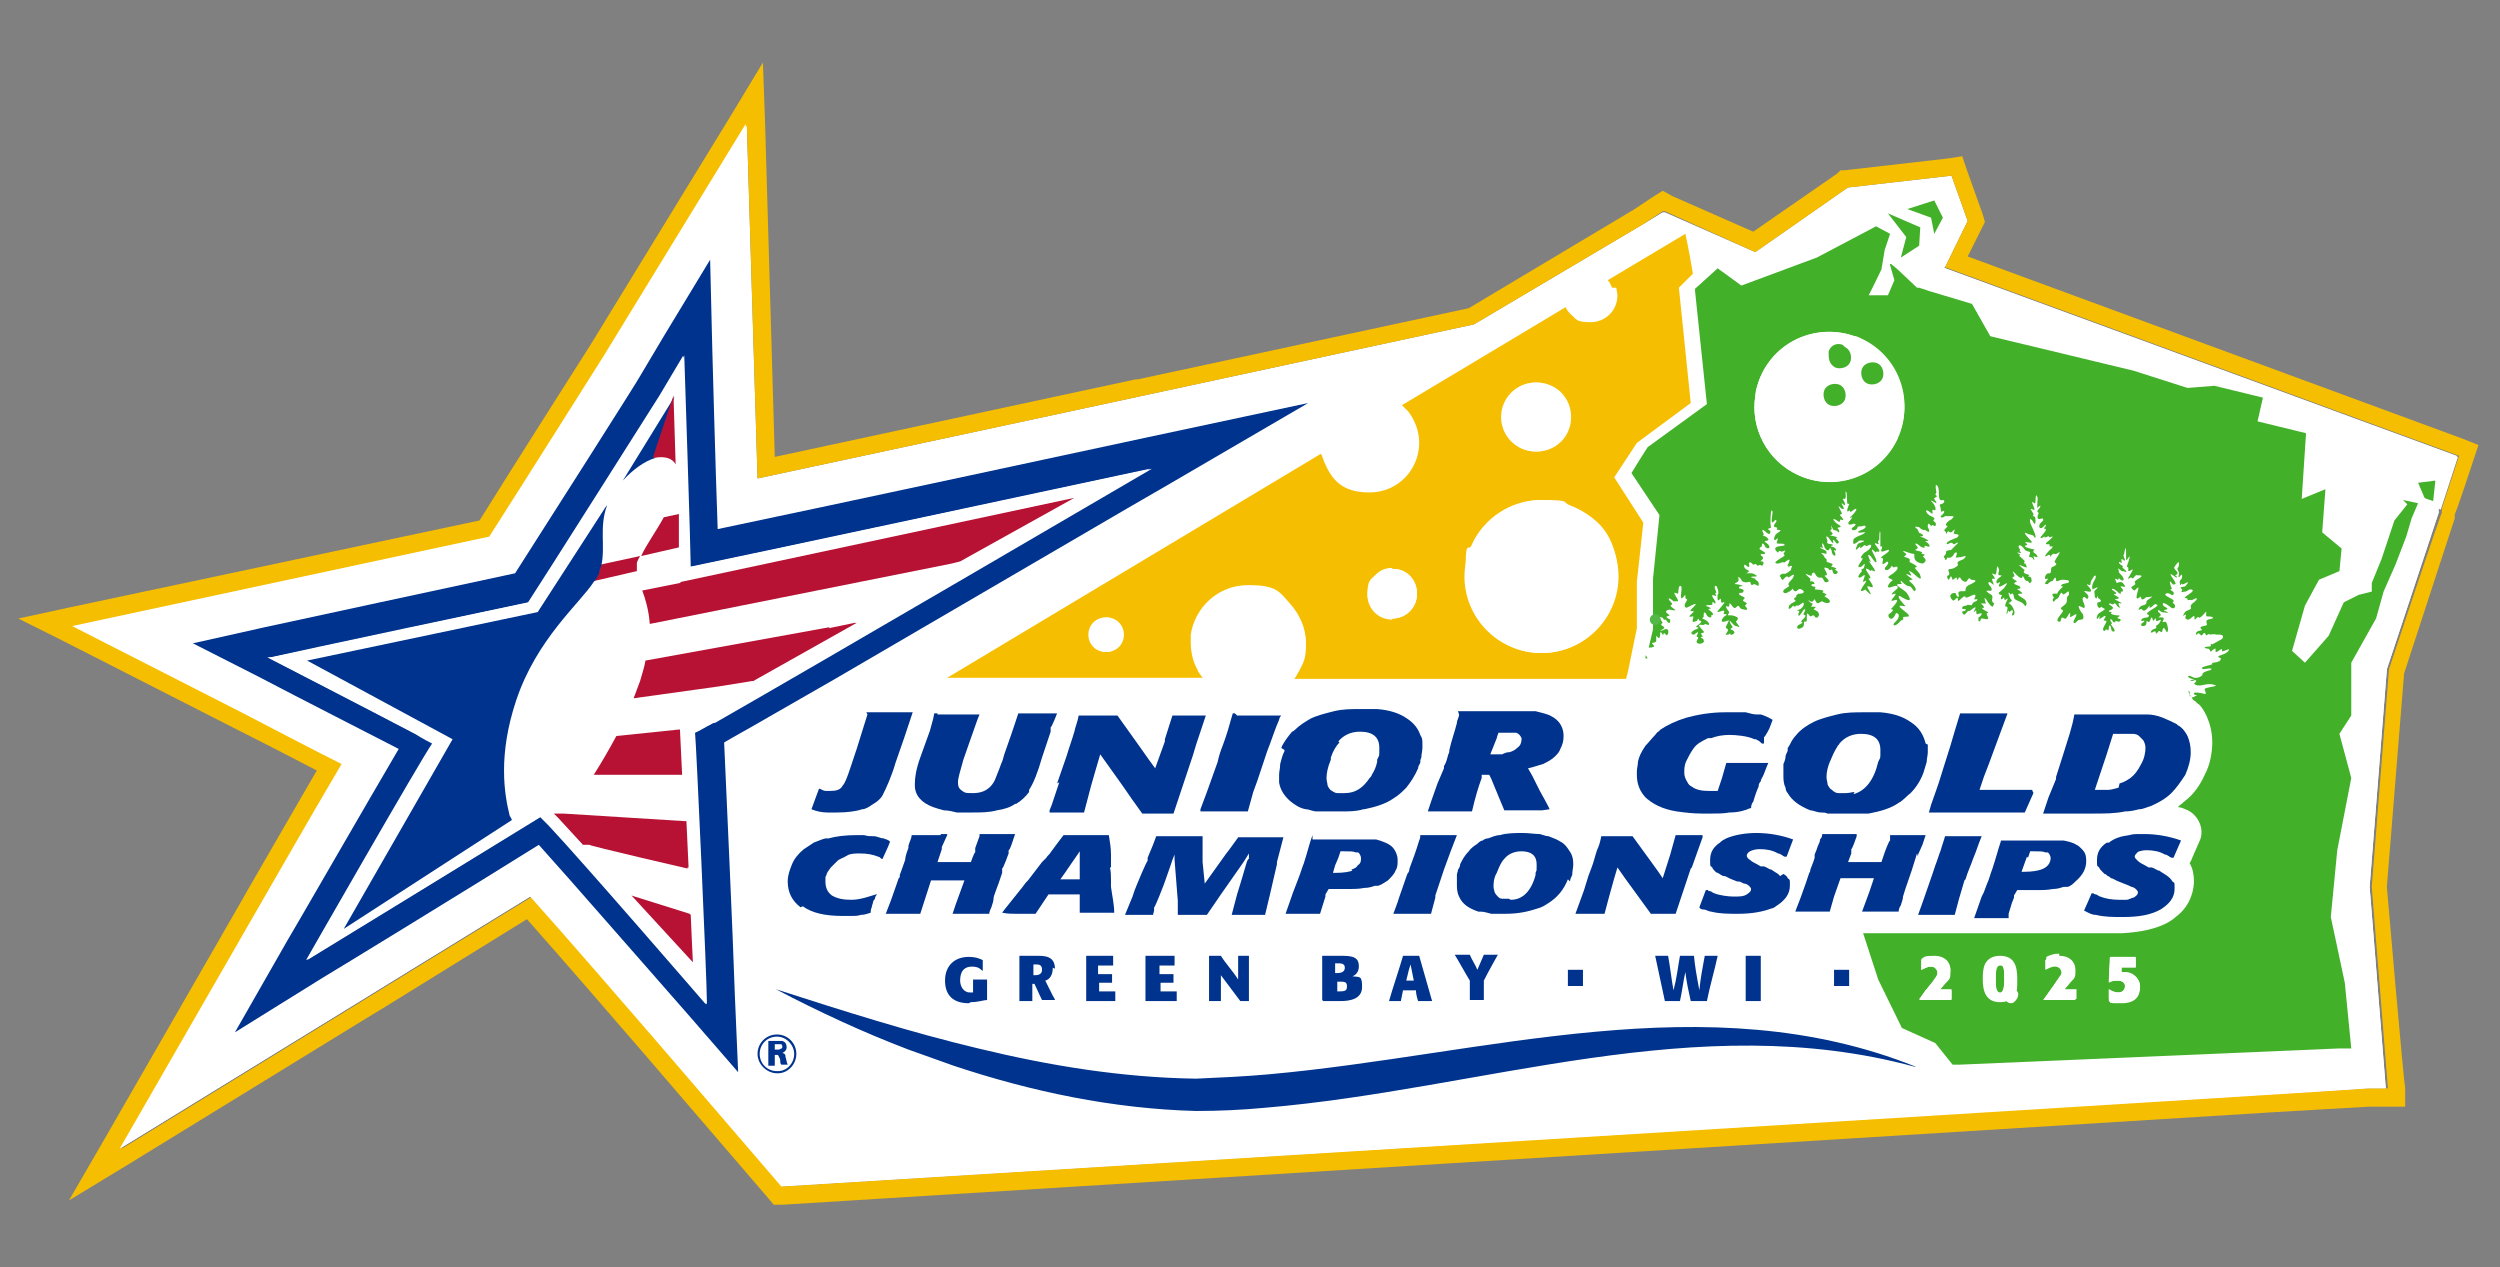 <?xml version="1.0" encoding="UTF-8"?>
<svg id="Layer_1" xmlns="http://www.w3.org/2000/svg" xmlns:xlink="http://www.w3.org/1999/xlink" version="1.1" viewBox="0 0 232 117.6">
  <rect x="0" y="0" width="232" height="117.6" fill="#808080" stroke="none"/>
  <!-- Generator: Adobe Illustrator 29.2.1, SVG Export Plug-In . SVG Version: 2.1.0 Build 116)  -->
  <defs>
    <style>
      .st0 {
        fill: #00338d;
      }

      .st1 {
        fill: #fff;
      }

      .st2 {
        fill: #b71234;
      }

      .st3 {
        stroke: #54b848;
      }

      .st3, .st4 {
        fill: none;
        stroke-linecap: round;
        stroke-linejoin: round;
      }

      .st5 {
        fill: #43b02a;
      }

      .st4 {
        stroke: #fff;
      }

      .st6 {
        fill: #f6be00;
      }
    </style>
  </defs>
  <g>
    <path class="st1" d="M180.5,24.8l2.1-4.3-1.5-4.2-9.6,1.1-8.6,6-8.4-3.7h-.2c0,0-1.8,1.1-1.8,1.1l-15.7,9.3-31.1,6.7h0s-23.2,5-35.4,7.6l-1-33-13.1,21.4c0,0-7.5,11.9-10.7,16.9L6.7,58.1l15.5,7.9c2.9,1.5,6.5,3.4,9.5,4.9-3.2,5.4-7.4,12.8-8.4,14.5l-12.2,21.2,21.5-13.2c2.6-1.6,11.2-6.9,16.6-10.2,3.4,3.8,8.5,9.7,11.7,13.4l11.6,13.5c117.1-7.2,141.9-8.7,147.2-9.1h1.7s-1.5-18.7-1.5-18.7l1.6-20.2,4.8-14.5v-.4c.1,0,1.7-4.9,1.7-4.9l-47.7-17.5Z"/>
    <path class="st6" d="M69.3,11.4l1,33c12.2-2.6,35.4-7.6,35.4-7.6h0l31.1-6.7,15.7-9.3,1.8-1.2h.2c0,0,8.4,3.8,8.4,3.8l8.6-6,9.6-1.1,1.5,4.2-2.1,4.3,47.7,17.5-1.6,4.9v.4c-.1,0-4.9,14.5-4.9,14.5l-1.6,20.2,1.5,18.7h-1.7c-5.3.3-30.1,1.8-147.2,9.1l-11.6-13.5c-3.2-3.7-8.3-9.6-11.7-13.4-5.4,3.3-14,8.6-16.6,10.2l-21.5,13.2,12.2-21.2c1-1.7,5.2-9.1,8.4-14.5-3-1.6-6.7-3.4-9.5-4.9l-15.5-7.9,38.7-8.3c3.2-5.1,10.7-16.8,10.7-16.9l13.1-21.4M70.8,5.8l-2.9,4.8-13.1,21.4c0,0-7,11-10.3,16.3L6.3,56.4l-4.6,1,4.2,2.1,15.5,7.9c2.4,1.2,5.3,2.7,8,4.1-2.6,4.5-5.8,10-7.5,13l-12.2,21.2-3.3,5.7,5.6-3.4,21.5-13.2,2.3-1.4c3.4-2.1,8.9-5.5,13.1-8.1,3.2,3.6,7.6,8.7,10.8,12.4l11.6,13.5.5.6h.8c0,0,138.6-8.6,138.6-8.6l8.6-.5h1.6s1.8,0,1.8,0v-1.8c-.1,0-1.7-18.6-1.7-18.6l1.6-19.8,4.7-14.4v-.4c.1,0,1.7-4.9,1.7-4.9l.5-1.5-1.5-.6-45.9-16.9,1.3-2.6.3-.6-.2-.7-1.5-4.2-.4-1.2-1.3.2-9.6,1.1h-.4s-.3.3-.3.3l-7.8,5.4-7.5-3.3h0c0,0-.9-.5-.9-.5l-.8.5-1.8,1.2-15.4,9.2-30.7,6.6h-.2s-20.9,4.5-33.5,7.2l-.9-31-.2-5.6h0Z"/>
  </g>
  <g>
    <path class="st1" d="M124.9,89.8c0-.2,0-.4-.5-.4h-.3v.9h.2c.5,0,.7-.2.7-.5Z"/>
    <path class="st1" d="M125,91.6c0-.4-.3-.4-.6-.4s-.3,0-.4,0v1s.1,0,.2,0c.6,0,.7-.3.7-.5Z"/>
    <path class="st1" d="M130.5,91h.7s-.2-1-.3-1.5c0,.3-.2.6-.4,1.5Z"/>
    <path class="st1" d="M96.1,89.5c0,0-.2,0-.3,0,0,.3,0,.7,0,1h.1c.2,0,.7,0,.7-.5s-.2-.5-.5-.5Z"/>
    <path class="st1" d="M226.5,47.3l1.6-4.9-47.7-17.5,2.1-4.3-1.5-4.2-9.6,1.1-8.6,6-8.4-3.7h-.2c0,0-1.8,1.1-1.8,1.1l-15.7,9.3-31.1,6.7h0s-23.2,5-35.4,7.6l-1-33-13.1,21.4c0,0-7.5,11.9-10.7,16.9L6.7,58.1l15.5,7.9c2.9,1.5,6.5,3.4,9.5,4.9-3.2,5.4-7.4,12.8-8.4,14.5l-12.2,21.2,21.5-13.2c2.6-1.6,11.2-6.9,16.6-10.2,3.4,3.8,8.5,9.7,11.7,13.4l11.6,13.5c117.1-7.2,141.9-8.7,147.2-9.1h1.7s-1.5-18.7-1.5-18.7l1.6-20.2,4.8-14.5v-.4ZM223.7,50.2l-1,2.6-1.1,2.5-.7,2.5-2.3,4.1v4.9l-1.1,1.7,1.1,4.1-1.3,6.7-.6,6.2,1.3,6.1.6,6.1h-1.2c0,0-35.1,1.6-35.1,1.6h-.5s-.2,0-.2,0l-1.6-2-3.1-1.4-2.2-4.5-1.4-4.3c.2,0,.5,0,.7,0,0,0,0,0,.1,0,6.3,0,11.9,0,16.5,0,2.7,0,5,0,6.8,0h0c1.7,0,3.1-.4,4.2-1,.3-.1.5-.3.7-.5,1.4-1.1,1.7-2.5,1.7-3.3s-.1-1.1-.4-1.7c0-.1.1-.2.2-.4l.7-1.6c.4-.8.1-1.8-.5-2.4h0c-.2-.3-.5-.5-.8-.6-.2,0-.5-.1-.7-.2.2-.2.5-.4.7-.6.7-.7,1.3-1.5,1.8-2.4.5-1,.7-2,.7-3s-.2-1.7-.5-2.4c0,0,0,0,0,0,0,0,0,0,0,0-.2-.4-.5-.7-.7-1.1-.1-.2-.3-.3-.5-.4h0s0,0,0,0c0,0-.3-.3-.2-.3,0,0,.1,0,.1,0,.2,0,.1-.1,0-.1,0,0,0,0-.1,0-.3,0-.3-.5-.3-.5,0,0,0,0,0,0,0,0,0,0,.1.2,0,0,0,.2,0,.3,0,0,0,0,.1,0,.1,0,.3,0,.3,0,.6,0,0-.1,0-.2-.1-.3.9,0,1,0,.3,0,.2-.3,0-.4-.2-.2,1.3-.3,1-.4-.7-.3-1.2.1-1.7,0-.7-.2.2-.2-.2-.5-.2.1-.6,0-.3,0,.4,0,0-.1,0-.1-.6-.1-.3-.3,0-.2.5.3,1.1,0,1-.2-.1-.2.6-.3.7-.4.5-.3-.5-.1-.6-.1-.7-.2,1-.3.8-.5-.3-.2.8,0,.8-.5-.7-.2.4-.1.7-.7.3-.5-.6.2-.6,0,0-.4-.7.5-.6,0,0-.7-.5.3-.5,0,0-.3-.2-.1-.3-.2-.6-.1.3-.2.3-.2.2,0,0-.3.2-.2,0,0,.9-.4.9-.5.4-.5-.5-.4-.5-.4-.3-.2-.6,0-.6,0,0-.2-.3.2-.4,0-.2-.4-.2.4-.5,0-.2-.3-.2,0-.4,0-.1-.5.7-.2.5-.5-.4-.4.7-.2.5-.5-.2-.5.4-.4.5-.5.3-.3-.5-.2-.5-.2,0,0,.2-.7-.2-.3-.6.7-.4.1-.7.4-.5.6,0-.6-.5,0-.4.4-.6.2-.6,0,.2-.6-.3,0-.2-.2.3-.6.3-.3.7-.6.1,0-.2-.3.3-.6,0,0,.2-.2.2-.2.3-.4-.4,0-.4,0-.3-.2-.5,0-.4-.1,0-.3-.7,0,.2-.5.6-.4.2-.5,0-.4-.5.3-.4,0-.5.2-.5.2,0-.1-.2-.2-.3-.2.2-.2.3-.3.7-.9-.3,0-.3-.2,0-.3-.2.2-.2,0,0-.5.2-.5.2-.7,0-.4-.2,0-.2,0-.3.2,0-.2-.1-.4-.4-.5-.2-.2,0-.7.1-.6-.3.1-.4.2-.3.2.5.5.2.7-.3.2,0,0,0,.2,0,.3-.4-.1-.5-.2-.3,0,.4.6.4.9,0,0-.2.2-.3,0-.4-.6-.2.1-.1.3.2.3-.3.2,0,.3.4.2.3.5,0,.4-.4-.3-.9-.1-.3.2,1,.5.1.4.5.6.3.2,0,.6-.2.4-1-.9-.8-.2-.6-.1.8.3-.4.2,0,.4.8.3-.3.2-.3.1-.5-.4-.4,0-.3,0,.6.3-.3.5.1.5.9,0,0,.7.5.4.2,0,.3.7.3.7,0,.8-.3-.5-.5,0-.2.6-.3,0-.4.2-.4.5-.2-.1-.4,0-.3.1,0,0-.3.1,0-.4.6-.4.5-.5-.1-.2,0,0,.3-.4.4-.5-.3,0-.3-.2,0-.5-.1.1-.3,0,0,0,0-.5-.2-.2-.2.6-.4,0-.4.3,0,.4-.3.4-.4.4-.1,0-.2,0-.1-.2,0,0,0,0,0,0,.6-.5,0-.2,0-.3,0-.4.6-.3.6-.3.5-.4-.7-.1.5-.8.7-.4.3-.3.3-.4,0-.2-.4.3-.6.3,0,0,0-.4-.1-.1-.4.8-.5.2-.7.2-.5.3,0-.3.1-.3.5,0,.4-.2.4-.4,0,0,.9-.6.3-.4,0,0-.3,0-.3,0-.8.6-.5-.2-.6,0-.6.5-.3-.5-.2-.6.2-.6-.3,0-.3,0,0,0-.4-.3-.2-.4.6-.3-.1-.3.4-.6.9-.5.2-.4.1-.4-.3-.2-.5.5-.6.2,0,0-.6.5-.1-.3.6-1-.2,0-.2-.4,0-.5-.3,0,0-.7.5-1.3-.2,0-.2-.3,0-.2-.1-.7,0-.7,0-.9-.2.3-.2.3-.2,0,.2.8,0,.5-.5-.4,0,.3-.3.2-.4-.2-.2,0,0,.2.5.4,0,.2.2.3.7.5,0,.2,0,.3-.1,0-.6-.5-.4-.1.1.3-.2,0,.2.4.6.5.3.7,0,.5-.4-.3-.1,0-.3,0-.4-.2,0,.2-.1.2,0,0,0,.1,0,.1,0,0,0,0,0,0,0,0,.4-.1.6,0,.6.8-.7-.2,0,.6.1.2.1.2,0,.2,0,0-.2,0-.2,0,0,0,0,.4-.2.1-.5-.5-.8-.4-.5-.2.8.6-.4.2.3.5.7.3-.5.2,0,.4.5.2.6.3.4.3-.5-.2-.2.4,0,.4,0,0,0,0,0,0-.3,0-.3-.5-.6-.4-.2.1-.3,0-.4,0-.3.1.7.3.1.6-.5.2.3.1.1.2-.4.2.3.3.4.3.8,0-.2.2.2.3.4.1.1.3,0,.3-.3-.1-.3.3-.5,0-.4-.5-.3,0-.2,0,.2.2,0,.2,0,.2,0,0,.5.6.3.7-.3.2-.3-.3-.3-.4-.2-.3-.2,0-.2.1,0,.2,0,.2-.1.2-.2-.3-.2.2-.4,0-.2-.3.5-1,.2-.9-.4,0,0-.2,0-.4,0-.3-.3.3-.6.2,0,0,0-.4,0-.2-.4.6-.4,0,0-.3,0,0,.8-.3.5-.4-.2,0-.3-.3-.3-.2-.2.4-.5-.4-.3-.4.7-.2,0-.4,0-.4,0-.3-.1-.1-.1-.1,0,.3-.2,0-.2,0,0-.4-.2-.4,0-.6.6-.6-.2,0-.2-.1-.2-.5.4-.9.3-1.2,0-.2-.2.1-.3.2-.2.3-.1.7-.3.6-.7-.3.4.4.1.6,0,0-.2,0-.2,0-.9-.1.2.2,0,.5-.2.4-.2,0-.4,0-.2,0,0,.6,0,.6.3.9-.6,0-.5.3.2.5.4.7.4.7.2.7-.3.4-.5.6-.3.4-.4.1-.3-.1.6-1-.4,0-.4-.3,0-.9-.3.3-.5.2-.4-.3-.2.3-.5.3-.6-.2.6-1,.3-1.1-.5-.2.5-.4.4-.8,0-.7.2-.4.2-.7.1-.6-.5.4-.6,0,0-.3-.3.1-.3.2,0,.3-.3.2-.3.3-.3.4-.4.2-.3,0,.2-.3,0-.1,0-.3-.2-.3.3-.2.4-.2.2-.5.8-.6.4-.7-.2-.2.6-.3.6-.3.4-.3-.4-.3-.5-.3-.3-.1-.6.2-.6,0,0-.5-.3.1-.3.1-.4.1-.4.3-.5.3-.5.2.4-.6,0-.5-.4.2-.2-.6.1-.5.4,0,0-.5.4-.6.2,0,.5-.2.2-.4-.2-.1.7-1.2.3-.9-.5.3-.4-.1-.6.2-.4.5,0-.1-.3,0-.8.5.2-.6.3-.6,0-.3.3-.2-.2-.2,0,0,0-.2,0-.2,0,0-.7,0-.1-.3,0,0,.6-.5.3-.4-.5.2,0-.1-.4,0-.4.2,0,0-.3,0-.2,0-.4,0-.3,0,.9-1,.1-.5.3-.8.2-.3,0-.4,0-.2-.4.6-.7,0-.2-.4.2-.2.2-.4,0-.3-.7.3-.2-.4-.3-.5-.3-.2,0-.3.1-.5.2-.4-.1-.1-.2,0-.2.2,0-.7,0-.9-.3-.9,0,.6-.3.5-.6-.6.3.8-.1.6-.7-.4,0,.3,0,.5-.1.2.2,0,.2.5,0,.7-.3,0-.3,0-.3-.2-.2,0-.2.2,0,.3.5,1,.5,1.3,0,.2-.2-.1-.2-.1-.5-.1-.2,0-.6-.2-.6-.3.4.6.4.7.3.4-.7-.1-.5.2.3.3,0,.2,0,.2-.4.2.9.3.8.4-.4.3,0,.3.2.5.4.5-.2,0-.3.1,0,0,.2.7,0,.3-.2-.2-.5-.1-.4-.3.2-.5-.2-.3-.4-.6-.5-.7-.7-.3-.5-.1.3.2,0,.1,0,.2.4.3,0,0-.2.2,0,0,0,0,0,0,.5.4.3.2.2.3,0,0,.6.4.5.5-.2.3,0,.1.1.3.3.5-.3.2-.4.1-.7-.3.3.3.3.4-.4.4.6.4.4.5-.3.2-.1,0,.2.2,0,.2,0,.2,0,.4-.1.2-.2-.2-.4-.1-.3.1-.4-.7-.4-.4,0,.4-.5-.2-.7-.3-.5-.5.1.3-.1.3-.5.2.6.4.2.5-.5.2.1.2.3.4.3.3-.7,0,0,.4.4.2.3.2,0,.3-.3,0,.3.4.3.4.7.3.4,1,.2.7-.2-.5-.9-.4-1-.8,0-.6-.2-.1-.3-.2-.5-.6-.2.3,0,.4.3.2-.2.3-.2.4.2,0,.8,1,.4,1.1-.3,0,0-.3,0-.3,0-.4-.2.1-.3,0-.2-.3-.1,0-.2.1-.3.3.1-.6-.1-.6-.4,0,.4-.9,0-.7-.4.3,0-.3-.3-.1-.3.3-.2,0-.2-.1.3-.3-.3-.2-.2-.4,0,0,.5-.4.6-.6.3-.4.1-.3-.2-.1,0,0-.5.3-.4,0,.3-.7-.1,0-.2-.2-.2-.4.7-.7.4-.7-.5,0,0-.3-.2-.6-.3-.8-.1.8-.4.5-.2-.1-.4-.1-.2,0,.7.8-.1.1,0,.6.3.7,0,.3-.3.1-.3.2.4.5.2.8,0,0-1.1-.3,0,.4.2.1-.2.6.3.8,0,0,0,.4-.2.3-.2-.2-.5-.8-.7-.8,0,0,.2.5.1.5-.1,0-.3,0-.5,0,.2,0,.5.4.3.4-.5,0,.3.3.4.4.1.2-.2,0,0,.5,0,0,0,0,0,0,0,.4-.6-.1-.7.2,0,.3-.2.1-.2.1,0,0,0-.2,0-.3h0c0,0,.7-.7-.1-.3-.2,0,0-.4-.2-.3-.4.3-.1-.2,0-.2.2-.4-.4.3-.5.2-.2,0-.3.5-.6.3-.3-.2.1-.2.1-.3.4-.2-.2-.1-.2-.2-.2-.3.4-.3.4-.3.1-.2.4,0,.5-.1.2-.4.5-.2.5-.5-.4,0-.2,0-.2-.2.2-.6-.8.3-.9,0,0-.3-.7.6-.7.3,0-.6-.3.2-.5,0-.5-.7.2-.8.3-.6.2.4.3.2.3.2-.3-.6.6-.3.6-.5,0-.4.4-.5.7-.7.6-.4-.1-.2-.2-.3-.2-.4-.3.3-.5.2-.5,0-.4-.5-.6-.4-.3.2-.2.3-.2,0-.1,0-.3.4-.4.2-.2-.6-.2,0-.4,0-.2-.7.2-.2.1-.6h0c0-.2-.3-.3,0-.4.2,0,.9-.3.8-.4-.2-.3.3-.3.5-.5.6-.5-.1-.2-.2-.2-.3-.1-.5.1-.5,0,.3-.7-.2-.3-.2-.2-.3.6-.5,0-.6.3-.1.3-.2,0-.2,0-.3-.1.2-.3.1-.5-.2-.2.4-.2.5-.3.1-.1.7-.6.6-.6,0,0-.2,0-.2,0,0,0-.2.1-.2.1-.3-.2-.4.2-.6,0-.3-.1.9-.6.9-.6.5-.4-.3-.3-.3-.4,0,0,.2-.6,0-.3-.4.5-.4,0-.6.2-.3.4,0,0-.2-.1.2,0-.2,0,0-.2.1-.1.3-.2.2-.3-.4-.1.2-.5.4-.6.4-.2.3-.3,0-.3-.3.1-.6,0-.6,0-.4.2-.5,0-.4,0,.6-.5.3-.6.2-.5-.3.3-.2-.1-.2-.2,0-.2-.2-.3,0-.4.4-.1.4-.5.2-.4-.6.2-.2-.9-.5-1.3-.3-.3-.1.6-.1.6-.2.3,0,.1,0,.3.2,0-.3.1-.2.3.3.3,0,0,.2.4,0,.2-1-.5-.3,0,.4.4.4.8,0,.6-.1,0,.2.5-.2.3-.7-.6-.6.1,0,.3.7.3,0,.3.3.5.3.3.1.5,0,.4-.3-.3-.2,0-.3,0-.4-.3-.4,0-.3.1.5.7-.2.3-.2.3-.5,0-.4-.2-.7-.3-.6-.1,0,.2,0,.3,0,.4.2.2.4.4,0,0,0,0,0,0,.4.2-.7,0,.1.3.2,0,.6.3.4.3-.5,0,0,.1.1.3.4.5-.4,0-.4.2.1.3-.3,0-.4,0-.4-.3-.6-.3-.3,0,.3.2-.6.3,0,.4.9.2.2.2.5.3.5.2-.1.2.1.3.5.3,0,.6-.1.6-1.1-.2-.6-.9-.8-.9-.4,0-1.5-.7-.7,0,.1,0-.4.2-.1.3.8.2.2.4.5.5,1,.5.4.3.4.5.1.2.4.5.5.7.2.8-.7-.2-.8-.3-.6-.5.1.4-.1.3-.9-.4.3.3.2.4-.5,0,0,.3,0,.4.6.6.2.6.2.6,0,.4-.3-.4-.5-.4-.4,0-.8-.6-.8-.5-.1.2.3.3-.1.3-.8,0,.5.5.7.9.7,1.2-.7.2-.7.2-.4,0,.5.8.5.9.2.2-1.1-.3-.2.4,1.2.9.2.5,0,.7.1.3-.1.2-.2.3-.6.6-.8.3-.6.2.8-.7.2-1.1.1-.8-.5.9-.8.2-.6,0,.8-.6,0-.4.2-.5.4-.2.9-1,.3-.8-.8.3.5-.8,0-.6-.8.2.2-.4.3-.5,0-.6-.9.3-.9-.2,0-.1.3-.4.4-.5.2-.2-.7-.2-.2-.5.9-.6.7-.9.5-.8-.3.2-.2-.3-.4,0-.3.5-.8.3-.5,0,.4-.3.2-.6,0-.4-.6.5,0-.3-.3-.4-.5,0,.6-.5.6-.7,0-.4-.9.4-.7-.1.2-.5,0-.2-.1-.3,0,0,.1-1,0-1.3-.1-.4-.1.7-.1.7-.3.2,0,.5-.1.4-.9-.4.5.8,0,.7-.3,0,0,.3-.3,0-.7-.7,0,.6.1.7.2.8-.4-.3-.5-.3-.5-.4,0,.5,0,.5,0,.2-.5-.4.2.5.5.7-.1.3-.1.3-.2.2-.2,0-.4-.1-.4-.2.2.6.2.6.3.6-.4,0,.1.6.7,1-.7-.2-.2.7.6,1-.2,0-.3,0,0,0-.9.6,0-.6.3-.4-.3.1-.2-.2.4-1-.1-.3-.3-.3-.3,0,.2-.6.2-.6-.2-.2.1-.1.2-.4.2-.6-.2,0-.3,0-.7.1.4-.8.1-.8-.3,0,.1-.5.2-.5.9-.5.6-1,.4-.7-.3.2-.2,0-.4,0-.8.6,0-.3-.6.3-.4.4,0-.4,0-.4,0,0,.6-.2.6-.3,0,0-.3-.2-.5,0-.7.6-.5,0-.5,0-.2-.4.9-.6,1.1-.8,0,0-.2,0-.2,0-.6.2-.5,0-.2-.2.6-.2.5-.6.2-.4-.2.1-.5,0-.5.1-.2.5-1,.3-.4,0,.4-.3.2-.4,0-.3-.5.3-.6,0-.4-.2.8-.9-.5,0,.3-.6.5-.5.5-.8,0-.4-.4.3-.2-.2-.3,0-.3.4,0-.5,0-.6,0-.2-.2.3-.2-.7s0-.4-.1-.5c-.2,0,0,.6-.1.7,0,0,0,0,0,0-.3-.1,0,.2,0,.4,0,.4-.2,0-.3,0,0,.1.2.3.2.5,0,.1-.1,0-.2,0-.7-.7.1.5,0,.5-.3,0-.1,0,.1.4.3.3-.2.1-.2.1,0,.3-.1,0-.5,0-.4-.2,0,.4.2.4.8.6-.2.2.1.5.3.4.1.4,0,.3-.2-.2-.4,0-.5-.3-.3-.7-.2,0-.1,0,0,0-.4,0,0,.3.3.2-.5.2-.1.3,1,.2.4.2.5.3.5.4.1.6,0,.4,0,0-.4-.5-.3-.2.2.5-.4-.3-.4-.3-.4-.3,0,.3-.1.3-.2.5.6.2.5.4-.6.2.2,0,.3.5,0,0-.2,0-.2,0,.4.8-.2.5-.2.1s0-.5-.2-.3c-.1.3-.5,0-.5-.2-.2-.5-.2-.2-.2-.1.1.4,0,.2,0,.2-.6,0,.3.2.4.4,0,0,0,.2,0,.2,0,0-.6-.2-.4,0,.4.3.2.4.3.4.4.2,0,.2.3.4.7.2,0,.4.3.4.8.1,0,.2.3.3.6.1,0,.6-.2.2-.1-.4-.1-.1-.3-.2-.2,0,0-.1-.3-.2-.6-.2.4.7-.1.7-.3,0,.6.4.2.6-.4.2-.3-.4-.6-.4-.7.1-.6-.7-.8-.4-.2.2.2.4-.5.1-.5-.2.3.4.3.4,0,.6-.1.1.3.3,0,0,.2.2,0,.2-.4,0-.3.2-.1.2.7,0,0,.3.3.3,1.2,0,.3.2.7.3.7.2-.1.2.2.4.7.4.2.9-.3.4-.2-.1-.4.4-.6,0-.2-.5-.1.2-.5,0-.5-.2,0,.2.2.2,0,.2-.3.2,0,.3.7,0-.1.2.2.3.9.3.3,1,0,.6-.2-.4-.3.2-.5-.1-.4-.6,0,.6-.3.6-.3-.2-.2.4-.3.5-.6.4-.6,0-.4-.2.6-.3.2-.2.2-.3,0,0,0-.1.2-.2.6-.5,0-.3.1-.6.2-.5,0-.4-.1-.2-.5.8-.5.3-.4.2.2-.3-.4-.2,0-.3.6-.2.6-.9.3-.6-.4.4-.3,0-.5.2-.4.3-.3-.2-.3,0-.2,0-.2.3-.4.3,0-.5.8-.6.6-.8-.2-.2.1-.3.1-.4,0,0,.2-.2.2-.2.9,0,0-.6,0-.4-.5.5-.5-.2-.6,0-.2.3-.2.1-.3.2-.2.2-.6.1-.5-.1.1-.2.6-.4.5-.5-.1-.1.3-.5.4-.7.3-.5-.4.1-.4,0-.3-.4-.5.5-.7.1.2-.3,0-.4,0-.4.3-.2.2.2.9-.4.1-.1.3-.4,0-.4-.6.2-.2,0-.2,0-.3,0-.1-.1,0-.3.3-.6-.3.1-.4,0-.3-.1-.3.2-.7.1-.6-.1.9-.6.7-.8-.2-.2,0-.1,0-.3,0,0,0-.1,0-.1-.3.1-.3-.1-.4,0-.2.2-.1.3-.3.1-.6-.5.7-.5.7-.6,0-.2-.9,0-.7-.3,0,0,.2-.4,0-.3-.5.4-.4-.3,0-.5.9-.6,0-.2,0-.4.2-.3-.5,0-.2-.5.2-.3,0-.4,0-.3-.5.6-.1-.5-.2-.8-.2-.6-.2.9-.2,1-.1.2.1.4,0,.5-.4,0,0,.2,0,.3,0,.5-.3.1-.5,0-.5-.4-.1.3-.1.3-.3.1,0,.1.3.3.5.4-.4.2-.2.4.7.6.1.8,0,.4-.4-.7-.3,0-.3,0-.5.3,0,.3.3.6,0,.2-.2,0-.4.1,0,0,0,.1.1.2.4.3-.4.4,0,.5.4,0,.2.5,0,.4-.3-.2-.3,0-.4,0-.3-.3-.3.1-.5-.2-.2-.2-.3-.1-.3,0,.2.7-.3,0-.4.1-.2.3.5.4.4.6,0,.2-.7.1.3.2.3,0,.6.2.3.3-.9,0,0,.1,0,.2-.1.2.3.2.3.4,0,.6-.3,0-.4.1-.4.2-.2-.4-.5-.2-.3.1-.7,0-.7-.2,0-.3-.3-.3-.3-.2.2.5-.2.4-.3.6,0,0-.1,0,0,0,.3,0,1,.2.6.2-.3,0-.3.2-.2.2.7,0,.3.4.3.4-.3,0-.5.2-.1.3.8.3-.2.3.4.6.3.2-.1.2,0,.4.4.2,0,.3,0,.3-.3-.2-.4,0-.6-.3-.2-.4-.3.3-.6,0-.5-.7-.2,0-.4,0-.4-.2,0,.3,0,.4.3.2-.1.3,0,.4,0,0,.2,0,.3,0,1,.2.3.4.4.6.6.8.1.4,0,.4s-.5-.6-.6-.5c0,0,0,.3.1.3.4.5,0,.3,0,.5.9.3.1.6,0,.5-.1-.4,0-.1-.3,0-.5,0,.3-.4-.1-.6-.2-.1.5-.9.1-.7-1,.5-.3-.4-.1-.5.1-.4-.4,0-.2-.3.1-.3-.4,0-.6,0s1-1.1.5-.9c-.4.2-.1-.5-.3-.3-.3.4-.2-.3-.2-.3h0c.1-.2-.1-.8-.1-.8-.4-.2,0,.6,0,.6,0,0,0,0,0,0-.3,0,0,.4-.1.3-.6-.2,0,.4,0,.6,0,.4-.4-.4-.3.2,0,0-1,0-.4.2.7.2-.2,0,.1.3.7.4.2.4.2.5.1.3-.3,0-.4,0-.2-.7-.3-.2-.3,0,.1.3-.4.1.1.4.4.2.5.5.3.5-.4-.1-.2,0-.5,0-.9-.2.4.6.1.7-.5,0,.3.3-.2.4-.3,0,0,0,.2.3.2.4-.9.5-.6,0,.3-.4-.2-.2,0-.5.3-.5-.3,0-.3,0-.5,0,.1-.4.2-.5.4-.3,0-.2,0-.2,0,0,.3-.3.3-.3.4-.3,0-.2,0-.3,0-.3-.1,0-.2,0-.8.4-.2-.4-.4-.4-.8.2.4-.6,0-.5-.5.1,0-.2,0-.3.8-.8-.5,0-.6,0-.4-.2.3-.7,0-.8-.1,0,0-.5-.2-.3-.6.8,0-.8-.3-.9-.4-.2-.2.7-.3.7-.7-.5.2.5,0,.7-.1,0-.3,0-.4,0-.4-.4-.6-.2-.3,0,.5.5-.3.2.2.6.6.4,0,.3-.1.2-.2-.2-.7,0-.4.3.4.3.3.1,0,.3-.2,0,.3.3.3.3,0,.6-.3,0-.4,0-.3.1-.2,0-.4-.2-.4-.2.2.4.1.5-.4.3.6.3,0,.6-.5.3,0,.2,0,.1.8-.5.5.6.3.4-.3-.4-.2.2-.3,0-.4-.8-.2.4-.4.2h0s0,0,0,0c0,0-.1-.1-.2-.2,0,0,0,0,0,.1,0,0,0,.2,0,.3,0,0,0,0,0,.1,0,.1-.3.1-.4.2,0,.1.1.2.2.3-.2,0-.3,0-.5.1l.3-1.7v-.5c0,0,0-.2,0-.2v-.3s0,0,0,0v-.3s0-2.8,0-2.8v-.6s.6-5.9.6-5.9l-2.6-3.9.8-1.3.7-1.1,5.5-4-1.1-10.5v-.2s2.1-1.9,2.1-1.9l2.2,1.6,7-2.6,5.5-2.9,1.3.7-.5,1.5-.3,1.8-1.2,2.5h1.8c0-.1.6-1.5.6-1.5l-.2-.7-.2-.7v-.2c0,0,0,.1,0,.1l.6.5,1.8,1.6h.2c0,0,.9.3.9.3l4,1.2,1.7,3,13.3,3.2,5,1.6,2.5-.2,4.5,1.1-.5,2.2,4.5,1.1-.4,6.1,2.2-.9-.3,4,1.8,1.5-.2,2.1-1.9.8-1.3,2.4-1.2,4.2,1.2,1.1,2.2-2.5,1.4-3.1,1.4-.7,1.2-.3v-.8s.9-2.2.9-2.2l1.2-3.6,1.2-1.5,1.4.3-.6,1.4-.5,1.7ZM111,103.2c-7.7-.2-15.2-1.8-22.5-4.2-1.4-.5-2.8-1-4.2-1.5-4.2-1.6-8.3-3.5-12.3-5.6,6.2,2,12.5,4,18.8,5.5,6.6,1.6,13.3,2.7,20.2,2.8,2.2,0,4.4-.2,6.7-.4,20-1.8,40.7-8.6,60.1-.7-20.2-5.5-40.1,2.1-60.3,3.8-2.1.2-4.3.3-6.4.3ZM203.2,69.6c0,.7-.2,1.4-.5,2.1-.3.7-.7,1.3-1.3,1.7-.6.5-1.2.9-1.9,1.2-.3.1-.7.3-1.1.3-.4,0-.9.2-1.3.2-.9.1-1.9.2-3.1.2s-.3,0-.5,0c0,0-.2,0-.3,0-.4,0-.6,0-.8,0h-1.6s-.7,0-.7,0h-.7s0,0,0,0h0s.5-1.5.5-1.5l.6-1.7v-.2c0,0,.8-2.2.8-2.2.4-1.2.7-2.4,1-3.5h.2c0,0,1.6,0,1.6,0h1.8c.5,0,1,0,1.6,0,.4,0,.8,0,1.1,0,.2,0,.3,0,.5,0,.5,0,1.1.1,1.5.3.5.2.9.4,1.3.6s.7.6.9,1c.2.4.3.9.3,1.5,0,0,0,0,0,0ZM198.3,79.9c.2.1.5.3,1,.5h.3c.3.2.5.3.7.4.2,0,.4.2.6.4.3.2.5.3.6.6.1.2.2.5.2.7,0,.8-.4,1.4-1.3,1.9-.8.5-2,.7-3.5.7s-1.7,0-2.5-.2c-.4,0-.8-.2-1.1-.3h0c0-.1.4-1,.4-1l.3-.6h.2c0,0,.2,0,.2.1.1,0,.3.2.4.2.6.2,1.2.3,1.8.3s.4,0,.6,0c.3,0,.5,0,.7-.2.3-.2.4-.3.4-.5s0-.2-.2-.3c-.1-.1-.3-.2-.4-.2-.1,0-.4-.1-.7-.3l-.5-.2c-.3-.1-.5-.2-.7-.3,0,0-.2-.1-.3-.2,0,0-.2-.1-.3-.2,0,0-.1-.1-.2-.2-.1-.1-.2-.2-.3-.4-.1-.2-.2-.4-.2-.7,0-.6.3-1.2.9-1.6,0,0,.1,0,.2,0,.5-.3,1.1-.6,1.9-.7.4,0,.9-.1,1.4-.1,1.1,0,2.2.2,3.4.6h0c0,0-.7,1.6-.7,1.6h-.2c-.2-.1-.4-.2-.6-.3-.5-.2-1.1-.4-1.7-.4s-.7,0-.9.2c-.2.1-.3.3-.3.4s0,.3.3.4ZM171.7,91.5h0c-.4,0-1.1,0-1.4,0h0c0,0,0-1,0-1.5h0c0,0,.5,0,.5,0,.2,0,.7,0,.9,0h0c0,.3,0,.6,0,.9s0,.3,0,.5ZM162,88.7h0s.6,0,.6,0c.2,0,.5,0,.7,0h0c0,.6,0,1.2,0,1.7,0,.8,0,1.6,0,2.5h0s-.6,0-.6,0c-.2,0-.5,0-.7,0h0c0-.9,0-2.3,0-2.7s0-1,0-1.5ZM159.3,88.7c-.3,1.4-.7,2.7-1,4.2h0c-.2,0-.4,0-.6,0-.3,0-.6,0-.9,0h0c-.1-.9-.3-1.8-.5-2.7-.2.9-.3,1.8-.5,2.7h0c-.2,0-.4,0-.5,0-.3,0-.6,0-.9,0h0c-.3-1.4-.6-2.8-.9-4.2h0c.5,0,.8,0,1.2,0h0c.2,1.1.3,2.2.5,3.2.2-1.1.4-2.1.6-3.2h0c.4,0,.8,0,1.3,0h0c.1,1,.3,1.7.5,3.2.2-1.1.4-2.1.5-3.2h0c.4,0,.7,0,1.1,0h0ZM146.9,91.5h0c-.4,0-1.1,0-1.4,0h0c0,0,0-1,0-1.5h0c0,0,.5,0,.5,0,.2,0,.7,0,.9,0h0c0,.3,0,.6,0,.9s0,.3,0,.5ZM137.6,92.8h0c-.4,0-.8,0-1.3,0h0c0-.6,0-1.2,0-1.8-.2-.3-1.2-2.1-1.4-2.3h0c.5,0,.9,0,1.4,0h0c.2.5.5,1,.7,1.4.2-.5.4-.9.6-1.4h0c.4,0,.8,0,1.2,0h0c-.1.2-.8,1.4-1.3,2.4,0,.6,0,1.2,0,1.8ZM133,92.8h0s-.6,0-.6,0c-.2,0-.4,0-.6,0h0c0-.4-.1-.7-.2-1h-1.2l-.2,1h0s-1.1,0-1.1,0h0c.4-1.4.9-2.8,1.3-4.2h0c.5,0,1.1,0,1.5,0h0c.4,1.4.8,2.8,1.2,4.2ZM122.8,88.7h0c.4,0,1.4,0,2,0,1.2,0,1.4.7,1.4,1,0,.5-.4.8-.6.9.6,0,.9.5.9,1,0,1.1-1.1,1.3-2,1.3h-1.6c0-.8,0-1.5,0-2.3s0-.9,0-1.9ZM115.9,92.9c-.3,0-.5,0-.8,0,0,0,0,0,0,0h0c-.6-.9-1.2-1.7-1.8-2.5,0,.8,0,1.6,0,2.4h0s-.4,0-.4,0c-.2,0-.4,0-.6,0h0c0-.4,0-.8,0-1.1,0-.9,0-1.8,0-2.7,0-.1,0-.2,0-.4h0s.6,0,.6,0c0,0,.5,0,.5,0h0c.5.8,1.1,1.5,1.6,2.2,0-.7,0-1.5,0-2.2h0c.3,0,.7,0,1,0h0c0,.4,0,1.2,0,1.7,0,.8,0,1.6,0,2.5h0ZM106.5,88.7h0s1.4,0,1.4,0c.4,0,.9,0,1.3,0h0c0,.3,0,.6,0,.9h0c-.2,0-.5,0-.8,0h-.6c0,.1,0,.8,0,.8.4,0,.9,0,1.3,0h0c0,.3,0,.6,0,.8h0c-.4,0-.8,0-1.2,0v.8c.5,0,1,0,1.5,0h0c0,.3,0,.6,0,.9h0c-.4,0-1.1,0-1.1,0-.5,0-1.3,0-1.6,0h0c0-.7,0-1.3,0-2s0-1.4,0-2.2ZM103.5,88.6h0c0,.3,0,.6,0,.9h0c-.2,0-.5,0-.8,0h-.6c0,.1,0,.8,0,.8.4,0,.9,0,1.3,0h0c0,.3,0,.6,0,.8h0c-.4,0-.8,0-1.2,0v.8c.5,0,1,0,1.5,0h0c0,.3,0,.6,0,.9h0c-.4,0-1.1,0-1.1,0-.5,0-1.3,0-1.6,0h0c0-.7,0-1.3,0-2s0-.4,0-.6c0-.6,0-1,0-1.7h0s1.4,0,1.4,0c.3,0,.7,0,1,0,0,0,.2,0,.2,0ZM98.1,92.8h0c-.3,0-.5,0-.8,0-.1,0-.3,0-.4,0h0c0-.3-.2-.5-.7-1.6,0,0-.1,0-.2,0,0,.5,0,1,0,1.5h0c-.4,0-.8,0-1.2,0h0c0-.6,0-1.4,0-1.7,0-1.2,0-1.8,0-2.5h0c1,0,1.4,0,1.7,0,.6,0,1.6,0,1.6,1.2s-.4,1-.7,1.2c.4.8.6,1.2.7,1.4,0,.2.2.3.2.4ZM90.9,66.1h0c0,0-.2.6-.2.6l-.6,1.6h0c0,0-.7,2.1-.7,2.1-.4,1.1-.5,1.8-.5,2.1s.1.6.4.8c.3.2.6.2,1,.2.6,0,1.2-.2,1.6-.6.2-.2.4-.5.5-.8.1-.2.3-.7.5-1.3.1-.3.2-.6.3-.9l.7-2,.3-.9.3-.9h.1c.9,0,2,0,3.3-.1,0,0,.2,0,.2,0h0c0,0-.4,1.4-.4,1.4v.4c-.1,0-.9,2.4-.9,2.4-.5,1.4-.9,2.4-1.2,3,0,0,0,0,0,.1,0,0,0,0,0,.1-.3.5-.7.8-1.2,1.1,0,0,0,0-.1,0-.5.3-1,.4-1.7.6-.7.1-1.4.2-2.3.2,0,0,0,0,0,0,0,0,0,0-.1,0-.5,0-.9,0-1.3,0-.4,0-.9,0-1.2-.2-.4,0-.7-.2-1-.3-1.1-.4-1.6-1.1-1.7-2,0,0,0-.1,0-.2,0-.5.2-1.3.5-2.4l.9-2.5.3-1.1v-.4c.1,0,.1,0,.1,0h.1c0,0,.2,0,.2,0h.9s.3,0,.3,0h2.7ZM100.3,66.3h.1c0,0,0,0,.1,0,1.2,0,2.3,0,3.3,0h.1c0,0,1,1.5,1,1.5l.5.7.5.7c.7,1,1.2,1.7,1.5,2.1l.8-2.5v-.2c0,0,.7-2.2.7-2.2h0c1,0,2,0,2.9-.1,0,0,.2,0,.2,0h0c0,0-.9,2.8-.9,2.8l-.3,1-.5,1.4h0c0,0-1.3,3.9-1.3,3.9h-.1c0,0,0,0,0,0h-.1s-2.1,0-2.1,0h-.5s-.1,0-.1,0l-1-1.4-.9-1.3-2-2.8-1,3.4h0c0,.1-.5,2-.5,2h0s0,0,0,0h-2.3s-.6,0-.6,0h-.3s0,0,0,0v-.2c0,0,.3-.5.3-.5l.2-.6.5-1.5.9-2.6c.3-.7.5-1.5.7-2.2.1-.5.3-1,.4-1.4ZM121.8,66.9c.6-.3,1.4-.6,2.2-.7.7-.1,1.6-.2,2.5-.2s1.1,0,1.5,0c1.2.1,2.1.4,2.8.9.6.4,1,.9,1.2,1.5,0,.2.1.5.2.8,0,.1,0,.3,0,.4,0,.3,0,.6-.1.9,0,.2,0,.3-.1.5,0,.2-.1.3-.2.5-.3.7-.7,1.3-1.1,1.8-.4.4-.8.8-1.2,1-.8.5-1.7.8-2.7,1,0,0,0,0-.1,0-.7.1-1.4.2-2.1.2s-1,0-1.4,0c0,0-.2,0-.2,0-.2,0-.4,0-.6,0,0,0,0,0,0,0-.3,0-.7-.1-1-.2-.6-.2-1-.4-1.4-.7-.6-.5-.9-1.1-1.1-1.8,0-.2,0-.5,0-.7s0-.6.1-1c0-.3.2-.7.4-1.2,0,0,0,0,0-.1.2-.5.5-1,1-1.5,0,0,.2-.2.3-.2.4-.4.8-.7,1.4-1ZM139.6,66.2c.8,0,1.4,0,1.8,0,0,0,.2,0,.3,0,.3,0,.7,0,1,0,.4,0,.8.1,1.1.3.2,0,.4.2.6.3.6.4.9.9.9,1.7s-.1.8-.3,1.2c-.1.2-.3.5-.5.7-.4.3-.7.6-1.1.7-.4.2-.9.3-1.4.4l.4.7.7,1.4.9,1.6h0c0,.1-.7.1-.7.1h-3.4c0,0-.1,0-.1,0h0s-.5-1.2-.5-1.2l-.7-1.7-.2-.4h-.7c0,0,0,.2,0,.3-.3.8-.6,1.8-.9,3h-.1c-.3,0-.6,0-1,0-.9,0-1.9,0-3,0h0c0,0,0,0,0,0l.3-.9.6-1.7.5-1.4v-.2c.2-.4.3-.8.5-1.1,0-.1,0-.3.1-.4.3-.8.5-1.7.7-2.5,0-.3.2-.5.2-.8h0c0,0,2.3,0,2.3,0h1.8ZM181.4,84.8h-.1c0,0-.4,0-.4,0h-2.4s-.5,0-.5,0h0c0,0,.5-1.5.5-1.5l.8-2.3c0-.3.2-.6.3-.9.1-.4.3-.9.5-1.4.1-.4.3-.8.4-1.3h0s0,0,0,0c.1,0,.3,0,.4,0,.9,0,1.7,0,2.5,0,.2,0,.3,0,.5,0h0c0,0,0,0,0,0-.3.7-.5,1.4-.8,2.1-.2.6-.5,1.3-.7,1.9,0,0,0,0,0,0l-.5,1.7-.4,1.4ZM176.4,84.2c-.1.3-.2.5-.2.6h-.1c0,0-.4,0-.4,0h-2.2s-.7,0-.7,0h0c0,0,.7-1.9.7-1.9l.4-1.2h-3.1l-.6,1.7-.4,1.3h0c-.7,0-1.6,0-2.4,0-.3,0-.5,0-.8,0h0c0,0,.5-1.3.5-1.3l.5-1.4.3-.9c0,0,0-.2.1-.3.1-.3.2-.6.4-1.1,0,0,0-.2,0-.3,0-.2.1-.5.3-.8,0-.3.1-.5.2-.6,0-.2.1-.4.2-.5h0s0,0,0,0c.8,0,1.6,0,2.4,0,.3,0,.6,0,.8,0,0,0,0,0,0,0h0c0,0,0,.2,0,.2h0c0,.1-.4,1.3-.4,1.3v.4c-.1,0-.4.8-.4.8h3.1l.3-.9.4-1.1v-.5c.1,0,.2,0,.2,0h0c1,0,1.9,0,2.8,0,0,0,.2,0,.2,0,0,0,.2,0,.3,0h0c0,0,0,0,0,0l-.3.9-.3.9v.2c0,0-.6,1.6-.6,1.6-.3.9-.6,1.7-.8,2.4,0,.2-.1.4-.2.8ZM84.4,66.2h.3s0,0,0,0l-.4,1.2-.4,1.2-.8,2.3c-.2.7-.4,1.3-.6,1.7-.2.5-.4.9-.5,1.1-.2.4-.6.8-1.1,1.1-.3.1-.6.3-.9.4-.7.2-1.5.3-2.4.3s-.5,0-.8,0c-.4,0-.9,0-1.5-.2h0c0-.1.7-2,.7-2h.1c.4,0,.7.1.9.1.5,0,.9-.2,1.2-.5.1-.2.4-.7.7-1.6l.6-1.8,1-3.2h.1c0,0,1.2,0,1.2,0h2.7ZM88,77.6l-.4,1.1v.2c0,0-.5,1.2-.5,1.2h3.1l.3-.9v-.4c.1,0,.5-1.1.5-1.1h0c0-.1,0-.2,0-.2.3,0,.6,0,.9,0,.2,0,.5,0,.7,0,.6,0,1.2,0,1.7,0h0c0,0-.3.9-.3.9l-.2.6v.3c-.1,0-.6,1.4-.6,1.4v.4c-.4.6-.6,1.2-.7,1.7,0,.2-.2.5-.2.7,0,.2-.1.4-.2.8-.1.3-.2.5-.2.6h-.1c0,0-1.2,0-1.2,0h-2.1s0,0,0,0l.3-.9.8-2.2h-3.1l-1,3h0c-.7,0-1.5,0-2.3,0-.3,0-.6,0-.9,0h0c0,0,.5-1.3.5-1.3l.7-2h0c0-.1,0-.3,0-.3.1-.3.3-.8.5-1.4,0-.2.2-.6.3-1.1,0,0,0-.1,0-.2.1-.5.2-.8.3-1h0c.1,0,.2,0,.3,0,.8,0,1.6,0,2.4,0,.2,0,.4,0,.6,0h0c0,0,0,.1,0,.1ZM165.8,82.4c0,.8-.4,1.4-1.3,1.9-.1,0-.3.1-.4.2-.8.4-1.8.5-3.1.5s-1.7,0-2.5-.2c-.2,0-.5-.1-.7-.2-.1,0-.3,0-.4-.1h0c0-.1.6-1.6.6-1.6h.2c0,0,.2,0,.2.1.1,0,.3.2.4.2.6.2,1.2.3,1.8.3s1,0,1.2-.2c.3-.2.4-.3.4-.5s0-.2-.2-.3c-.1-.1-.3-.2-.4-.2-.1,0-.3-.1-.6-.2s0,0-.1,0l-.5-.2c-.3-.1-.5-.2-.7-.3-.2,0-.4-.2-.6-.3,0,0-.1,0-.2-.1-.1-.1-.3-.2-.3-.4-.1-.2-.2-.4-.2-.7,0-.6.3-1.2.9-1.6.2-.1.4-.3.6-.4.7-.3,1.7-.5,2.8-.5s2.2.2,3.4.6h0s0,0,0,0l-.3.8-.3.7h-.2c-.2-.1-.4-.2-.6-.3-.5-.2-1.1-.4-1.7-.4s-.7,0-.9.2c-.2.1-.3.3-.3.4s0,.3.3.4c.2.1.5.3,1,.5h.3c.3.2.5.3.7.4.2,0,.4.2.6.4,0,0,.1.1.2.2.2.1.3.3.4.4,0,.1.1.3.2.4,0,0,0,.2,0,.3ZM155.5,84.8h-.1c0,0-.1,0-.1,0h-2.1s0,0,0,0l-.8-1.1-1.6-2.2-.7-1-.3,1-.5,1.8-.4,1.5h0c0,0-2.4,0-2.4,0h-.3s0,0,0,0l.8-2.2.4-1.3.3-.8c.2-.5.4-1.1.5-1.6.1-.4.3-.8.4-1.3h.1c1,0,1.9,0,2.7,0h.1c0,0,.8,1.2.8,1.2l.8,1.1c.6.8,1,1.4,1.2,1.7l.7-2.2.5-1.7h0c0,0,0,0,0,0,.6,0,1.2,0,1.8,0,.2,0,.5,0,.7,0h0c0,0,0,.2,0,.2l-1,2.8-.4,1.1h0c0,0-1,3.1-1,3.1ZM143.9,84.1c-.3.2-.6.3-1,.5-.8.3-1.8.5-3,.5s-1,0-1.3,0c-.4,0-.7-.1-1-.2,0,0-.2,0-.2,0-.9-.3-1.5-.8-1.8-1.4-.2-.3-.2-.7-.2-1.2s0-.5,0-.8c0-.1,0-.3.1-.5,0-.2.1-.3.2-.5.2-.4.4-.8.8-1.2.2-.2.5-.5.8-.7.2-.1.3-.2.5-.3.2,0,.4-.2.5-.2.3-.1.7-.2,1.1-.3.6-.1,1.3-.2,2.1-.2s1.1,0,1.6.1c.3,0,.5.1.8.2.4.1.8.3,1.1.5.3.2.6.5.8.8.2.4.4.8.4,1.3s0,.6-.1,1c0,.2,0,.4-.2.6-.4,1-1,1.7-1.8,2.2,0,0,0,0,0,0ZM151.9,70.5c.1-.4.3-.9.7-1.5.2-.4.5-.7.9-1,0,0,.2-.2.3-.3,0,0,.1-.1.2-.2.6-.4,1.4-.8,2.4-1.1,1-.3,2.2-.5,3.6-.5s0,0,0,0c.5,0,1,0,1.5,0,.1,0,.2,0,.4,0,.4,0,.7.1,1,.2.2,0,.3,0,.4,0,.3,0,.7.2,1.1.3h0c0,.1-.3.9-.3.9l-.4.8v.3c-.1,0-.2.2-.2.2h-.2c-.1,0-.3-.2-.4-.3,0,0-.1,0-.2-.1,0,0,0,0-.1,0-.6-.3-1.4-.4-2.3-.4s-1.2.1-1.7.3c0,0-.2,0-.3,0-.5.2-1,.5-1.3.9,0,0,0,0,0,0-.3.4-.5.8-.7,1.2-.2.4-.2.8-.2,1.1s0,.7.3.9c0,.1.2.3.4.4.4.3.9.4,1.6.4s.4,0,.8,0c0,0,0,0,0,0l.4-1.2.4-1.4h0s.1,0,.1,0c.9,0,2,0,3.2,0,.2,0,.4,0,.6,0h0c0,.2-.2.6-.4,1.1,0,.3-.2.5-.3.7,0,.2-.1.3-.2.5,0,0,0,0,0,0,0,.2-.2.7-.5,1.4,0,.2-.1.3-.2.5h-.1c-.4.3-1,.4-1.9.5-.6,0-1.1.1-1.7.1-.3,0-.5,0-.8,0-.9,0-1.7,0-2.4-.2-1.3-.2-2.3-.7-3-1.4-.6-.6-.9-1.4-.9-2.2s0-.2,0-.3c0-.3,0-.6.1-.9ZM178.4,71.6c-.3.8-.7,1.4-1.2,1.9-.3.3-.7.6-1.1.9-.8.5-1.7.8-2.8,1-.1,0-.3,0-.4,0-.1,0-.2,0-.3,0-.3,0-.6,0-.8,0-.2,0-.4,0-.6,0s-.2,0-.3,0c-.4,0-.8,0-1.2,0,0,0,0,0,0,0,0,0-.2,0-.2,0-.2,0-.4,0-.6-.1-.4,0-.7-.1-1-.2-1-.3-1.7-.9-2.1-1.6,0-.2-.2-.3-.2-.5-.1-.3-.2-.7-.2-1.2s0-.4,0-.7c0,0,0-.2,0-.3,0-.2.1-.4.2-.7,0-.2.1-.4.2-.6,0,0,0,0,0,0,0,0,0-.1,0-.2,0-.2.2-.4.3-.5.2-.2.3-.5.5-.7.4-.5,1-.9,1.6-1.2.6-.3,1.4-.6,2.2-.7.7-.1,1.6-.2,2.5-.2s1.1,0,1.5,0c1.2.1,2.1.4,2.8.9.7.5,1.2,1.2,1.4,2,0,.2,0,.5,0,.7s0,.6-.1.9c0,.3-.2.7-.3,1ZM135.1,77.5h0s0,0,0,0c-.4,1-.8,2.1-1.2,3.2-.1.3-.2.6-.3.9l-.5,1.5v.2s-.5,1.4-.5,1.4h-.1c0,0-3.4,0-3.4,0h0c0,0,.5-1.4.5-1.4h0c0-.1.8-2.4.8-2.4,0-.2.1-.3.2-.5.3-.8.6-1.6.9-2.6,0-.1,0-.3.1-.4h0c0,0,.1,0,.2,0,1,0,2,0,2.9,0,0,0,.1,0,.2,0ZM123.3,77.5h1.6c.8,0,1.5,0,2,0,.3,0,.5,0,.7,0,0,0,0,0,0,0,.7.1,1.2.3,1.5.7,0,0,0,0,0,0,.3.4.5.8.5,1.2s0,.7-.2,1c-.2.3-.4.6-.7.9-.3.2-.5.4-.9.5,0,0,0,0-.1,0,0,0-.2,0-.2,0-.3.1-.7.2-1,.2-.5,0-.9.1-1.3.1-.3,0-.8,0-1.4,0h-.6l-.2.5v.2c0,0-.6,1.5-.6,1.5h0c-.7,0-1.5,0-2.4,0-.3,0-.5,0-.8,0h0c0,0,.7-2,.7-2l.5-1.3c.2-.5.3-.9.5-1.4.3-.9.6-1.7.8-2.6h0s0,0,0,0h.3s.8,0,.8,0h.5ZM109.7,77.5c.4,0,.8,0,1.1,0,0,0,0,0,0,0,.3,0,.6,0,.8,0h0c0,0,0,0,0,0v1.6c0,0,.1.6.1.6v.2s.2,2,.2,2l1.5-2.1.5-.7c0-.1.3-.4.6-.8s.5-.7.5-.7h0c0,0,0,0,0,0,.1,0,.3,0,.4,0,1.3,0,2.5,0,3.6,0,0,0,.1,0,.2,0,0,0,0,0,0,0h0c0,0-.6,2.4-.6,2.4v.2s-.7,2.6-.7,2.6l-.5,2.1h-.1c0,0-.7,0-.7,0h-2.3s0,0,0,0l.5-1.9.4-1.3.5-1.7v-.3c0,0,.2-.5.2-.5l-.5.8h0s-2.1,3-2.1,3l-1.3,1.9h-.1c0,0-2.5,0-2.5,0h-.1c0,0,0-.6,0-.6v-.5s0-.3,0-.3l-.3-3.8v-.5s-.2.5-.2.5l-.2.6-.6,1.7-.8,2.1v.3c-.1,0-.2.4-.2.4h-.1c-.4,0-.8,0-1.2,0-.4,0-.9,0-1.3,0h0c0,0,.7-1.8.7-1.8l.2-.6h0s.2-.5.2-.5l.9-2.2v-.3c.1,0,.6-1.2.6-1.2l.3-.7h0s0,0,0,0c.7,0,1.3,0,1.9,0,.1,0,.2,0,.3,0ZM103.6,84.8h0c0,0-1.3,0-1.3,0h-1.9s0,0,0,0v-1h0s0-.7,0-.7h-2.9l-.2.3-1,1.4h-.1c-.5,0-1.1,0-1.7,0-.4,0-.8,0-1.3,0h0c.2-.3.8-1.1,1.9-2.5l.3-.4.2-.2,1.3-1.7c0,0,.1-.1.2-.2,0,0,.1-.1.2-.2.1-.2.3-.3.4-.5.5-.7.9-1.2,1.2-1.5h0s0,0,0,0h1.3s1,0,1,0h.9s1,0,1,0h0c0,.7.1,1.3.2,1.9,0,0,0,.1,0,.2,0,.3,0,.6,0,1,0,.4,0,.8.1,1.2,0,.2,0,.4,0,.6,0,.8.2,1.6.3,2.4ZM73.7,80.2c.3-.5.6-1,1.1-1.4.3-.2.6-.4.9-.6.3-.2.7-.3,1.1-.4,0,0,.2,0,.3,0,.8-.2,1.6-.3,2.5-.3s.6,0,.8,0c.3,0,.6,0,.9.1.3,0,.6.1.9.2.2,0,.4.1.6.2h0c0,0-.2.6-.2.6l-.5,1.1h-.1c-.1,0-.2,0-.3-.1-.5-.2-1.1-.3-1.7-.3s-.9,0-1.2.2-.7.3-.9.5c-.2.2-.5.4-.6.6-.2.2-.3.5-.4.7,0,.2-.1.4-.1.6,0,.5.2,1,.6,1.3.4.3,1,.4,1.8.4s.8,0,1.3-.2c.3,0,.7-.2,1-.3h.1c0,.1-.1.3-.2.5,0,.2-.1.3-.2.4,0,0,0,.2-.1.4,0,.2-.1.3-.1.4h0c-.3.2-.6.2-.9.3-.5,0-1.1.1-1.7.1-1.6,0-2.9-.3-3.7-.9-.8-.6-1.2-1.4-1.2-2.4s.1-1.1.4-1.6ZM183.2,84.9h0c0,0,.7-2,.7-2l.2-.4.3-.8c.2-.5.3-1,.5-1.4.3-.9.6-1.7.8-2.6h0s0,0,0,0h.3s.7,0,.7,0h.5s.7,0,.7,0h.9s0,0,.1,0c.9,0,1.6,0,2.1,0,.2,0,.3,0,.5,0,0,0,0,0,0,0,.5,0,.9.2,1.2.4.2,0,.3.2.4.3.3.4.5.8.5,1.2,0,.7-.3,1.3-1,1.9-.2.2-.5.3-.7.5,0,0-.1,0-.2,0,0,0,0,0,0,0,0,0-.2,0-.2,0-.3.1-.7.2-1,.2-.5,0-.9.1-1.3.1-.3,0-.8,0-1.4,0h-.6l-.2.5v.2c0,0-.2.5-.2.5l-.3,1h0c-.8,0-1.7,0-2.7,0-.2,0-.4,0-.5,0ZM187.9,75.3h0s0,0,0,0h-7.7s-.8,0-.8,0h-.3s0,0,0,0h0s.2-.7.2-.7l.7-2,.5-1.6.6-1.9s0,0,0,0c.2-.7.6-1.7.9-2.9h.1c0,0,4.2-.1,4.2-.1h.1c0,0-1,2.8-1,2.8l-.7,1.9-.5,1.3-.4,1.2h.4c1.4,0,2.6,0,3.7,0,0,0,.1,0,.2,0,.2,0,.4,0,.6,0h.1c0,0,0,.2,0,.2l-.8,1.8ZM118.6,66.6c-.4.9-.7,1.9-1.1,2.9-.2.6-.4,1.2-.6,1.8l-.3.9-.4,1.1-.5,1.8h-.1c0,0,0,0,0,0h-.4s-3,0-3,0h-.6s-.3,0-.3,0h0c0,0,0,0,0,0h0s0-.2,0-.2l.6-1.6,1-2.8c.2-.5.3-1,.5-1.6.3-.9.6-1.8.9-2.9h0c0,0,.1,0,.2,0,1.4,0,2.8,0,4.1,0h0c0,.2-.1.4-.2.5ZM90.1,88.6c.6,0,1,.2,1.3.3h0c0,.4,0,.7,0,1h0c-.1,0-.5-.3-1-.3-.7,0-1.1.5-1.1,1.3s.2,1.1.9,1.1.2,0,.3,0v-.2c0-.2,0-.6,0-1h0s.4,0,.4,0c.3,0,.8,0,.8,0h0c0,.3,0,.6,0,.9s0,.7,0,1.1h0c-.3.1-.8.3-1.5.3-1.4,0-2.2-.8-2.2-2.1s.9-2.2,2.2-2.2ZM152.7,61.1s0,0,0,0v-.3c.1,0,.2.2.2.3,0,0-.1,0-.2,0ZM177,19.4l2.5-.8.8,1.6-.8,1.6-.2-1.6-2.3-.8h0ZM178.1,22.8l-1.6,1.1h0s.5-1.9.5-1.9l-1.7-2.2,3,1.2v1.8ZM225.8,46.5l-.5-.2h-.2c0,0-.6-1.4-.6-1.4l1.6-.2-.2,1.9ZM156.8,21.7s.3,1.3.7,3.7l-.7.7-.6.6,1.1,10.7-5,3.7-2.1,3.2h0c0,0,2.7,4.2,2.7,4.2l-.5,5.5v2.7s0,.4,0,.4v.3s0,.4,0,.4v.5s-.8,3.9-.8,3.9l-.2.8h-30.8c.2-.3.4-.5.5-.8.4-.7.6-1.6.6-2.5,0-1.5-.6-2.8-1.5-3.7-1-1-2.4-1.7-3.9-1.7-2.7,0-5,2-5.3,4.6,0,.2,0,.5,0,.7,0,.9.2,1.7.6,2.5.2.3.3.6.5.8h-23.7l34.7-20.8c0,.3.2.6.3.8.7,1.6,2.3,2.8,4.2,2.8s4.6-2,4.6-4.6-.4-2.1-1-2.9c-.2-.2-.4-.4-.6-.6l15.2-9.1c.1.3.3.5.5.7.4.5,1.1.7,1.8.7,1.4,0,2.5-1.1,2.5-2.5s0-.5-.1-.7c0-.3-.2-.5-.4-.7l7.2-4.3ZM72.2,99.5s0,0-.1,0c-.9,0-1.8-.7-1.8-1.8s.8-1.8,1.8-1.8c0,0,0,0,0,0,1,0,1.8.8,1.8,1.8,0,1-.7,1.7-1.7,1.8Z"/>
    <path class="st6" d="M150,26.7c0,.2.1.5.1.7,0,1.4-1.1,2.5-2.5,2.5s-1.3-.3-1.8-.7c-.2-.2-.4-.4-.5-.7l-15.2,9.1c.2.2.4.4.6.6.6.8,1,1.8,1,2.9,0,2.5-2,4.6-4.6,4.6s-3.5-1.2-4.2-2.8c-.1-.3-.2-.5-.3-.8l-34.7,20.8h23.7c-.2-.3-.4-.5-.5-.8-.4-.7-.6-1.6-.6-2.5s0-.5,0-.7c.4-2.6,2.6-4.6,5.3-4.6s2.9.6,3.9,1.7c.9,1,1.5,2.3,1.5,3.7s-.2,1.7-.6,2.5c-.2.3-.3.6-.5.8h30.8l.2-.8.8-3.9v-.5s0-.4,0-.4v-.3s0-.4,0-.4v-2.7s.6-5.5.6-5.5l-2.7-4.2h0c0,0,2.1-3.2,2.1-3.2l5-3.7-1.1-10.7.6-.6.7-.7c-.4-2.4-.7-3.7-.7-3.7l-7.2,4.3c.2.2.3.5.4.7ZM145.8,38.7c0,1.8-1.4,3.2-3.2,3.2s-3.2-1.4-3.2-3.2,1.4-3.2,3.2-3.2,3.2,1.4,3.2,3.2ZM104.3,58.9c0,.9-.7,1.6-1.6,1.6s-1.6-.7-1.6-1.6.7-1.6,1.6-1.6,1.6.7,1.6,1.6ZM129.2,52.8c0,0,.1,0,.2,0,1.2,0,2.1,1.1,2.1,2.3s-1,2.3-2.3,2.3-2.3-1-2.3-2.3.3-1.3.8-1.8c.4-.4.9-.6,1.5-.6ZM150.7,54.5c-.1.1,0-.1,0,0h0ZM150.2,53.5c0,3.9-3.2,7.1-7.1,7.1s-7.1-3.2-7.1-7.1.2-2.1.7-3c1.1-2.4,3.6-4.1,6.4-4.1s1.8.2,2.6.5c2.7,1,4.5,3.6,4.5,6.6Z"/>
    <path class="st5" d="M185.6,92.2c.2,0,.4-.1.4-1.3s-.1-1.3-.4-1.3-.4.4-.4,1.3,0,1.3.4,1.3Z"/>
    <path class="st5" d="M223.4,46.8l-1.2,1.5-1.2,3.6-.9,2.2v.8s-1.2.3-1.2.3l-1.4.7-1.4,3.1-2.2,2.5-1.2-1.1,1.2-4.2,1.3-2.4,1.9-.8.2-2.1-1.8-1.5.3-4-2.2.9.4-6.1-4.5-1.1.5-2.2-4.5-1.1-2.5.2-5-1.6-13.3-3.2-1.7-3-4-1.2-.9-.3h-.2c0,0-1.8-1.7-1.8-1.7l-.6-.5h-.1c0-.1,0,.1,0,.1l.2.7.2.7-.6,1.4h-1.8c0,.1,1.2-2.4,1.2-2.4l.3-1.8.5-1.5-1.3-.7-5.5,2.9-7,2.6-2.2-1.6-2.1,1.9v.2s1.1,10.5,1.1,10.5l-5.5,4-.7,1.1-.8,1.3,2.6,3.9-.6,5.9v.6s0,2.8,0,2.8v.3s0,0,0,0v.3s0,.2,0,.2v.5c0,0-.4,1.7-.4,1.7.2,0,.3,0,.5-.1,0-.1-.1-.2-.2-.3,0-.1.3,0,.4-.2,0,0,0,0,0-.1,0,0,0-.2,0-.3,0,0,0,0,0-.1,0,0,.1.1.2.2,0,0,0,0,0,0h0c.3.1,0-1,.4-.3.1.2,0-.4.3,0,.2.3.5-.9-.3-.4,0,0-.5.1,0-.1.5-.3-.5-.3,0-.6,0,0-.5-.7-.1-.5.2,0,.1.3.4.2,0,0,.4.7.4,0,0,0-.5-.2-.3-.3.2-.1.4,0,0-.3-.3-.2.2-.4.4-.3.1,0,.7.2.1-.2-.5-.4.3-.1-.2-.6-.3-.3-.1-.4.3,0,0,0,.3,0,.4,0,.2-.1-.8-1.1,0-.7.1,0,0-.9.3-.7.2.1-.3,1.7.3.9.2-.3,0,.2.2.3.3,0-.5.6,0,.8.1,0,1.4-.8.6,0,0,0-.5.4,0,.3.4,0-.9.7,0,.5.2,0-.4.8.4.4,0,0,.1-.4.2,0,0,0,.4,0,0,.3,0,0-.4.3-.3.3,0,0,.5,0,0,.2-.1,0-.8.4-.2.5,0,0,.6-.5.3,0-.2.4.3,0,0,.5-.3.5.8.4.6,0,0-.2-.4-.2-.2-.3.4,0-.4-.3.2-.4.3,0-1-.9-.1-.7.3,0,.1-.2.5,0,.2,0,.1-.3-.3-.5-.5-.2,0-.1-.1-.4,0,0,0-.6.3,0,0,.1.5.4.4,0,0,0,.5,0-.2-.5-.3-.2.6,0-.1-.3-.6-.2.4-.1.4-.2,0-.6.3.2.3-.2,0-.2-.7-.9,0-.6.2,0-.2-.3.1-.3,0,0,0,0,0,0,0,0-.4-.8,0-.6,0,0,.3.6.1.8h0s-.1.8.2.4c.2-.2,0,.5.3.3.5-.2-.7.9-.5.9s.7-.3.6,0c-.2.4.3,0,.2.3-.2,0-.9.9.1.5.4-.2-.3.6-.1.7.5.2-.4.7.1.6.3,0,.2-.3.3,0,0,.1.8-.2,0-.5,0-.2.4,0,0-.5,0,0-.1-.3-.1-.3.1,0,.4.5.6.5s.6.4,0-.4c0-.1.6-.4-.4-.6,0,0-.2,0-.3,0-.2,0,.2-.2,0-.4,0,0-.5-.6,0-.4.2,0-.1-.7.4,0,.3.4.4-.3.6,0,.2.3.3.2.6.3,0,0,.3,0,0-.3-.2-.2.3-.2,0-.4-.7-.3.4-.3-.4-.6-.4-.2-.2-.3.1-.3,0,0,.4-.3-.3-.4,0,0-.1-.2.2-.2.4,0-.3-.2-.6-.2s-.1,0,0,0c0-.2.5-.1.3-.6,0-.1.2,0,.3.2,0,.2.4.3.7.2.3-.1,0,.5.5.2.1,0,.5.4.4-.1,0-.2-.4-.3-.3-.4,0,0-.9-.2,0-.2.3,0,0-.2-.3-.3-1,0-.3,0-.3-.2,0-.1-.6-.2-.4-.6,0-.1.6.6.4-.1,0-.1.1-.2.3,0,.2.3.2-.2.5.2,0,.1.1-.2.4,0,.1,0,.3-.4,0-.4-.4,0,.4-.2,0-.5,0,0-.1,0-.1-.2.2,0,.4.1.4-.1-.3-.3-.8-.3-.3-.6,0,0,0-.6.3,0,.2.4.8.1,0-.4-.2-.2.6,0,.2-.4-.2-.2-.6-.2-.3-.3,0,0-.4-.7.1-.3.1.1.5.5.5,0,0-.1-.5-.2,0-.3.1,0,0-.2,0-.5,0,0,0-1.6.2-1,0,.3-.3,1.4.2.8.1-.1.3,0,0,.3-.3.5.4.2.2.5-.1.2.8-.1,0,.4-.3.2-.4.9,0,.5.2-.2,0,.2,0,.3-.2.3.8,0,.7.3,0,.1-1.3,0-.7.6.2.2,0,0,.3-.1,0,0,0,.2.4,0,0,0,.2,0,0,.1,0,.2-.2.1,0,.3.2.1-1.3.7-.7.8.4,0,.4-.2.7-.1,0,0,.7-.6.4,0,0,.2-.3.3,0,.3,0,.1-.4.3.2,0,.2,0,0,.2,0,.4-.7.6-.6.2-.9.4s0,.2,0,.4c.2.4.4-.5.7-.1,0,0,.7-.6.4,0-.1.2-.6.6-.4.7.2.1-.4.3-.5.5-.1.3.3.3.5.1,0,0,0,.1.3-.2.1-.3.1.5.6,0,.2-.2,1,.4,0,.4,0,0-.2.1-.2.2,0,.2-.4.2-.1.4.2.2-.7.2-.6.8.2,0,.3-.2.4-.3,0-.2,0,.3.3,0,.2-.1,0,.2.5-.2.3-.3.3.4-.3.6-.4.1.3,0,0,.3,0,.1-.1.6.4-.2.1-.2.4-.3.1.2-.2.3.5,0-.1.6-.1,0-.1.2-.2.2,0,0,.5,0-.2.3-.2.1-.2.6.4.2.2-.1,0-.7.3-.5.2,0-.1-1.2.3-.6.2.3.3-.2.5.1.2.4.8-.3,0-.6-.3-.1.5-.3-.2-.3-.3,0,0,0,0-.3-.2,0-.6-.5-.2-.2.4.2.3-.5.5,0,.2.4.4,0,.6,0,.6.4,1.1,0,.3-.4-.3-.2.5-.1-.2-.4-.3-.1.6-.2-.7-.3-.3,0,.3-.2-.3-.3-.1,0-.2-.2.1-.2.2,0,0-.2,0-.2-.4-.2-.3.2-.3-.3,0,0-.7-.6-.3-.4.7.3.3,0,.5-.1.3-.3.2.5.8.4.3,0,.2.6.6.4.4-.1-.5-.6-.2-.6.5,0-.5-.9.1-.7.4.1.1.2.3.2.2,0,.2-.2.3.2.1.4.8,0,.2-.2-.3,0,.6-.1-.3-.3-.3,0,.5-.2-.3-.4-.4-.1,0-.2-.3-.4-.1,0,0-.1-.3-.4-.3-.2.3,0,.4,0,0,0,0-.2,0-.2,0-.2-1-.4-.4-.4,0,0,.2.3,0-.2,0-.1,0-.4.2.1,0,.2.4.6.5.2,0-.2.2.2.2.3,0,.4.6.6.2-.1,0-.1.1,0,.2,0,0-.5-.9-.3-.3-.5,0-.2-.7,0-.5-.4,0,0-.3-.7.1-.3,0,0,.6.9.4.3,0-.3.3.2.3.2.1.1.5,0,0-.4-.1-.1.5-.1-.5-.3-.4,0,.4,0,.1-.3-.3-.2,0-.3,0-.3,0,0-.2-.7.1,0,.1.2.3,0,.5.3,0,0,.2,0,0-.3-.3-.3.7,0-.1-.5-.1,0-.6-.6-.2-.4.4.2.4.4.5,0,0,0,.4.2.2-.1-.2-.3-.4-.3-.1-.4.2,0-.7-1.2,0-.5,0,0,.2.1.2,0,0-.2-.2-.4-.2-.5.1,0,.4.4.3,0,0-.2-.4-.5,0-.4,0,0,0,0,0,0,.2-.1,0-.7.1-.7,0,.1.1,0,.1.5,0,1,.1.5.2.7,0,0-.4.9,0,.6.1-.2,0,.3.3,0,.5-.4.5-.1,0,.4-.7.7.5-.3-.3.6-.2.2,0,.4.4.2.1,0,.4,0,0,.3-.5.3.3.5.4,0,0-.1.3,0,.5-.1.3-.1.4.2-.2.4-.3.1-.5.3.2.2,0,0,.2,0,.2,0-.2.3-1.2.4-1.1.8,0,0-.2.6.5,0,.1-.1.6,0,.5,0,0,.1-.6.2-.6.3,0,0-.4.8,0,.4.6-.6-.2.4.6-.3.2-.1,0,.2.4,0,.3-.2.5.2-.4.7,0,0-.5.5-.2.5.3,0-.8,1-.1.8.1,0,.5-.6.3,0,0,.3-.4.1-.2.4,0,0-.6.6-.2.6.2,0,.7-.7.3.3-.1.3.5-.3.2.2-.9,1.2,0,.6,0,.6,0,0,.9,1,.3,0-.5-.8.9.4.2-.7-.5-.7.2,0-.1-.6,0,0-.6-.8-.2-.6.2,0,.2.3.4.1,0,0,.6.4.1-.3-.7-1-.2-.3-.2-.5,0,0-.5-.9,0-.5,0,0,.7,1.1.5.3,0-.1-.8-1.4-.1-.7.2.2,0-.1.3,0,.5,0-.9-1.1,0-.7.2,0-.2-.2.1-.4,0,0,0-1.1.1-.7,0,.3,0,1.3,0,1.3,0,.1.3-.2.1.3-.2.5.8-.2.7.1,0,.2-1.1.7-.6.7.2,0-.3.9.3.4.2-.2.4,0,0,.4-.3.3.2.5.5,0,.2-.3,0,.2.4,0,.2-.1.5.2-.5.8-.5.3.4.3.2.5-.1,0-.4.4-.4.5,0,.4,1-.4.9.2,0,0-1,.8-.3.5.5-.1-.8.9,0,.6.6-.2,0,.5-.3.8-.2.1.6-.1-.2.5-.2.1.2.9.6,0,.1-.3.7.1-.1.8-.2.2,0,.5.6-.2.1-.1.3,0,.2-.3.1-.2,1.2.2,0-.7-.9-.7.4-.2.2-.4,0,0-.9-.9-.5-.9,0,0,1.5,1,.7-.2-.2-.4-1.5-.9-.7-.9.4,0,0-.1.1-.3,0-.1.4.5.8.5.2,0,.5.7.5.4,0,0,.3,0-.2-.6-.2-.2-.6-.4,0-.4,0-.1-1.2-.8-.2-.4.3.1-.5-.7.1-.3.1,0,1.1,1.1.8.3,0-.2-.4-.5-.5-.7,0-.1.6,0-.4-.5-.3-.1.3-.3-.5-.5-.3,0,.2-.2.1-.3-.8-.6.3,0,.7,0,.2,0-.3.7.8.9,0,0,.6-.2.1-.6-.2-.1.4-.2-.1-.3-.3-.1.4-.1-.5-.3-.5-.1.3-.1,0-.4-.3-.3-.1-.4.3,0,0,0,.5.3.4,0,0-.2.7.3.4-.2-.1-.2-.6-.3-.1-.3.2,0-.2-.2-.4-.3-.8-.2.2,0-.1-.3,0,0,0,0,0,0-.2-.2-.3,0-.4-.4,0-.1-.6-.4,0-.3.2,0,.2.3.7.3,0,0,.6.5.2-.3,0-.2,0-.5.3-.1.1.1,0-.2.3,0,.1.1.3-.2,0-.4-.3-.2.4-.2-.3-.5-.5-.2-.7-.9,0-.3.3.3,0-.3.2-.3.3.2.3-.2,0-.6-.6-.6.4.1.3,0-.1-.4,0,0-.2-.4-.1-.1.4-.2.2-.3,0-.1-.2,0,0-.3,0,0-.2-1,.1-.6.3.4-.1,1.5.5,1.3.2,0,.2.3-.2.4-.2,0,0,.2,0,.4,0,0,0,.5.2.2,0,0,.4,0-.2.5,0,0,0,.3.4,0,0,0,.3,0,.6,0,.2,0,.3,0,0,.3-.1,0-.8.5-.4.6.1,0,0,.1-.2.3-.2.2.1.2,0,.2.2.1,0,.5.2.1.2-.3.2.3.6-.2.2-.2,0,.3,0,.3,0,.1.8,0,.3.4,0,0-1.2.4-.9.6.2,0,.3-.3.6,0,0,0,.2,0,.2-.1,0,0,.2-.1.2,0,0,0-.5.5-.6.6,0,.1-.6,0-.5.3,0,.2-.4.4-.1.5,0,0,0,.4.2,0,0-.2.2.2.6-.3,0-.2.5-.5.2.2,0,.1.2,0,.5,0,0,0,.8-.3.2.2-.2.1-.7.2-.5.5.1.1-.6.5-.8.4-.2.1,0,.3,0,.4h0c0,.4-.4,0-.1.6.2,0,.2-.7.4,0,0,.1.2-.2.4-.2,0,.3,0,.3.2,0,.2-.1.1.3.6.4.2,0,.3-.6.5-.2,0,0,.8,0,.2.3-.3.2-.7.2-.7.7,0,.2-.9-.2-.6.5,0,0-.1.3-.3-.2,0-.2-.9,0-.3.6.2.2.5-.6.5,0,0,.3.6-.6.7-.3,0,.3,1.1-.6.9,0,0,.1-.3.3.2.2,0,.3-.3.1-.5.5,0,.2-.4-.1-.5.1,0,0-.5,0-.4.3,0,0,.6,0,.2.2,0,0-.4,0-.1.3.2.2.3-.4.6-.3,0,0,.7-.6.5-.2,0,0-.3.5,0,.2.2-.2,0,.3.2.3.8-.3.2.3.1.3h0c0,0,0,.2,0,.3,0,0,.2.2.2-.1,0-.3.8.2.7-.2,0,0,0,0,0,0-.3-.6,0-.3,0-.5,0,0-.9-.4-.4-.4.1,0-.1-.3-.3-.4.2,0,.3,0,.5,0,0,0-.2-.5-.1-.5.1,0,.4.7.7.8.1,0,.1-.3.2-.3-.5-.2,0-.6-.3-.8-1-.6,0-.3,0-.4.2-.3-.5-.6-.2-.8.3.1.6.6.3-.1-.2-.5.6.2,0-.6-.1-.1,0-.1.2,0,.3.2.1-1.3.4-.5.1.3-.3.6.2.6.3,0-.6.3-.4.7,0,.2.5-.4.2.2-.1.3.4,0,.4,0,.3-.2.5-.3.2.1,0,.1-.6.6-.6.6-.1.3.5.1.2.4,0,0-.1.4.2.1.2-.2,0,.4.3.1.4-.3-.4.7,0,.7.3,0-.2.9.1.6,0,0,0-.4.2-.1,0,0,.3-.4.3,0,0,0-.2.4,0,.3.4-.1-.1-1.1-.4-1.1,0-.1.5-.2.2-.4-.1-.1-.4-1,0-.4,0,0,.2-.4.3.2,0,.4.7.3,1,.8.1.2.4-.4-.2-.7,0,0-.7-.4-.3-.4.3,0,.4,0,0-.3-.6-.3.4,0,0-.4-.1-.1-.8-.2-.3-.4.3-.1-.7-.3-.2-.5.2,0-.4-.8.1-.3.1.1.6.7.7.3,0-.3.2.5.4.4.2,0,.2.4.4.1.1-.2,0-.1,0-.4-.3-.2-.4,0-.2-.2.2-.1-.8-.1-.4-.5,0,0-.9-.7-.3-.4.1,0,.7.4.4-.1,0-.2-.3,0-.1-.3,0-.1-.5-.5-.5-.5,0-.2.3,0-.2-.3,0,0,0,0,0,0,.1-.1.6.2.2-.2-.1,0,.2,0,0-.2-.2-.2,0-.6.5.1.2.3.7,0,.4.6,0,.2.3,0,.4.3.2.3,0-.3,0-.3,0,0,.6.3.3-.1-.1-.2-.5-.2-.2-.5.1,0-1.2-.2-.8-.4,0,0,.3,0,0-.2-.3-.3.8.2.5-.2,0,0-1-1-.4-.7.4.2.1,0,.6.2,0,0,.2.4.2.1,0-.3-.4-1-.5-1.3,0-.2-.1-.5.2-.2,0,0,.3.7.3,0s-.4-.2-.2-.5c.1-.2-.6-.8,0-.5.4.2-.5-1.1.1-.6.2.2,0-1.3.3-.5,0,.2-.1,1.1,0,.9,0,0,.4-.4.2,0-.1.2-.4.3-.1.5,0,0-.4.8.3.5.1,0,.2.2,0,.3-.5.4-.2.9.2.4.1-.2.3-.1,0,.2-.1.2.6-.2-.3.8-.1.2,0,.2.3,0,.2,0-.2.2.3,0,.3-.2-.1.2.4,0,.3-.1-.3.4-.3.4-.6.4.1.3.1.3,0,0,0,.1,0,.2.4,0,.3,0,.2.2-.1,0-1.1,1.1-.3.6.3-.1,0,.4.3,0,.3-.3.2.1.6-.2.5-.3-.5.8-.3.9.3.2,0,.3-.2.4-.3,0,0,.7-.4.6-.3,0-.5.7-.1.5.3-.1-.6.6,0,.5.1,0,.1-.2.5-.3,0,0,.3-.6.3-.1,0,.3.3,0,.6,0,.1,0,.9,0,.5.3,0,0-.8.1-.6.3.4,0-.2.2-.4.7,0,0-.6-.1-.4.2.1.2.2,0,0,.3,0,.2,0,.4.3,0,0,0,.2,0,.3-.3,0,0,.2-.5.3-.2.1.3.7-.6.6,0,0,.3-.2,0-.2.7,0,.4-.9.6-.4.8.3.1-.9,1-.3,1.1.3,0,0-.6.5-.3.2.2.6-1.1.5-.2,0,.3,1-.8.4.3-.2.3,0,.5.3.1.2-.2.7.1.5-.6,0,0-.3-.3-.4-.7,0-.3.8.6.5-.3,0,0-.3-.5,0-.6.2,0,.3.4.4,0,.1-.3-.9-.7,0-.5,0,0,.2,0,.2,0,.3-.2-.8-.9-.1-.6.2,0,0-.3.3-.6,0,0,.2-.5.3-.2,0,.3-.5.7-.3,1.2,0,0,.9-.5.2.1-.1.1,0,.2,0,.6,0,0,.2.3.2,0,0,0,.1-.2.1.1,0,0,.6.3,0,.4-.2,0,0,.8.3.4,0,0,.1.1.3.2.2,0-.5.4-.5.4-.3.2-.3.9,0,.3.1-.2,0,.2,0,.2.2.1.5-.4.6-.2,0,.2-.4.4,0,.4.3,0-.4.7-.2.9.2.2.2-.3.4,0,0,0,.1,0,.1-.2,0,0,0-.5.2-.1,0,0,0,.5.3.4.2-.1-.4-.7-.3-.7,0,0,.2,0,0-.2-.1-.1-.1-.5.2,0,.2.2.1-.2.5,0,.1,0,.4-.2,0-.3-.4-.1.6-.3-.2-.3,0,0-.8-.1-.4-.3.2,0-.7,0-.1-.2.6-.3-.5-.5-.1-.6.2,0,.2.2.4,0,.2-.1.2.4.6.4,0,0,0,0,0,0-.1,0-.4-.6,0-.4.2,0,0-.1-.4-.3-.5-.2.7,0,0-.4-.7-.3.5,0-.3-.5-.3-.2,0-.3.5.2.3.3.2-.1.2-.1,0,0,.2,0,.2,0,0,0,0,0,0-.2-.7-.7.7.2,0-.6-.2-.2-.5,0-.6,0,0,0,0,0,0,0,0,0,0,0,0-.1,0,0-.3-.5.1-.2.2,0,0-.3.3,0,.2.2.5,0,0-.5-.4-.4,0-.1-.2-.4-.2-.4.3.2.4.1.1,0,.7.3,0-.3-.2-.2.3,0-.2-.3-.1,0-.3-.4,0-.2.3.2-.2-.6.3-.2.3.2-.2-.6,0-.5,0,0,.2-1.2.2-.3,0,0,0,.5,0,.7,0,.4.6-1,.2.3-.3.7.1.2,0,.7,0,.4.8-.6.2.4-.5.8,0,.2.1.3.2.3.3-.4.6-.2,0,0,.8-.1-.1.4-.5.3.2.3-.4.6-.3.1.1.4.2.4,0,0,.5-.6.3,0,0,.1-.4,1.1.2.6.2-.2-.1.6.6,0,0,0,.2,0,.3,0,.6-.2-.3.3-.3.4,0,.2,0,.3-.4.4-.2,0-.6.6-.1.3.1,0,.2.5.7-.2.2-.3,0,.1.1.1.2,0,.5-.5.6-.3,0,0,.4,0-.3.4-1.2.7,0,.4-.5.8,0,0-.6,0-.6.3,0,.1.7-.2,0,.3,0,0,0,0,0,0,0,0,0,.2.1.2.2,0,.4,0,.4-.4,0-.3.2.4.4-.3.1-.3.2.2.2.2.2,0,.2-.5.3,0,0,.2.7-.4.3.2-.2.3-.4.2-.3.4.1.2-.5.1-.5.5.3,0,0,0,.3-.1.3-.1,0,.5.4,0,.2-.2.3.4.4-.2.2-.5.4.8.5,0,0,0-.1-.8-.3-.7-.6.2.4-.5-.5-.4-.4,0,.5-.1-.1-.5,0,0-.2-.4.3,0,0,0,1.1.2.3-.1-.4-.2.7,0,0-.4-.2,0-.5-.8.6.1.3.2.5-.2.2-.4-.3-.2.5-.1-.5-.6-.6-.3,0-.5.3-.2.2.1.4-.2,0-.4-.3-.2.2,0,0-.3-.1-.2-.3-.9.1-.3,0,.1.3,0,.3,0,0-.3-.7-1-.4-.9.1,0,.6.5.5.2,0-.1-.3,0,0-.2.3-.2-.4-.5-.2-.7,0,0,.5-.8.4-.2,0,.4-.3.2,0,.7.1.2-.2.6.1.4,0,0,.2-.4.2,0s-.3.2-.2.7c0,.3.2-.2.2,0,0,.2,1-.6.3.2-.1.1-.7,0-.3.3.1,0-.3.4.2.2.1,0,0,.1.5-.2.1,0,.6,0,0,.4-.9.6-.2.3-.2.5,0,.2.2,0,.4.1,0,0,.7-.4.4,0,0,0-.2.2-.2.2-.5.3-.2.5-.3.6-.4.3-.4,0-.7.6,0,.2.4-.4.2.2,0,.1.2.4.6,0,.5-.5,0,.6.5,0,.2-.2,0,.4.7-.4.3-.4,0,.3.2.3,0,0,.8,0,.5.2-.2.1-.7,0-.5.5.1.3-.9.1-.5.5.2.2-.6,0-.5.5.2,0,.1-.3.4,0,.2.3.3-.5.5,0,0,.2.3-.2.4,0,0,0,.3-.1.6,0,0,0,.9-.1.5.4,0,0-.9.5-.9.5-.3-.2,0,.1-.2.2,0,0-.9,0-.3.2,0,0,.2-.1.3.2,0,.3.6-.6.5,0,0,.4.7-.5.6,0,0,.2.9-.4.6,0-.4.5-1.4.4-.7.7,0,.5-1,.3-.8.5.2.1-1.5.3-.8.5,0,0,1.1-.2.6.1-.1,0-.8.2-.7.4,0,.1-.5.5-1,.2-.3-.2-.6,0,0,.2,0,0,.5,0,0,.1-.3,0,0,.2.3,0,.4.2-.5.3.2.5.5.1,1-.3,1.7,0,.3.1-1.2.2-1,.4,0,0,.2.5,0,.4,0,0-1.1-.3-1,0,0,.1.6.2,0,.2,0,0-.2,0-.3,0,0,0-.1,0-.1,0,0,0,0-.2,0-.3,0,0,0-.2-.1-.2,0,0,0,0,0,0,0,0,0,.5.3.5,0,0,0,0,.1,0,.2,0,.3.1,0,.1,0,0,0,0-.1,0,0,0,.1.3.2.3,0,0,0,0,0,0h0c.2.1.3.3.5.4.3.3.5.7.7,1.1,0,0,0,0,0,0,0,0,0,0,0,0,.3.7.5,1.5.5,2.4s-.2,2.1-.7,3c-.4.9-1,1.8-1.8,2.4-.2.2-.5.4-.7.6.2,0,.5.1.7.2.3.1.6.3.8.5h0c.7.7.9,1.7.5,2.5l-.7,1.6c0,.1-.1.2-.2.4.3.5.4,1.1.4,1.7s-.2,2.2-1.7,3.3c-.2.2-.4.3-.7.5-1.1.6-2.5.9-4.2,1h0c-1.8,0-4.1,0-6.8,0-4.5,0-10.1,0-16.5,0,0,0,0,0-.1,0-.2,0-.5,0-.7,0l1.4,4.3,2.2,4.5,3.1,1.4,1.6,2h.2s.5,0,.5,0l35.1-1.5h1.2c0,0-.6-6.1-.6-6.1l-1.3-6.1.6-6.2,1.3-6.7-1.1-4.1,1.1-1.7v-4.9l2.3-4.1.7-2.5,1.1-2.5,1-2.6.5-1.7.6-1.4-1.4-.3ZM153.6,57.5s0,0,0,0c0,0,0,0,0,0ZM176.1,40.7c-1.6,3.5-5.7,5-9.2,3.4-2.9-1.3-4.5-4.4-4-7.4,0-.6.3-1.2.5-1.8,1.5-3.3,5.3-4.9,8.7-3.7.2,0,.4.1.6.2,3.5,1.6,5,5.7,3.4,9.2ZM195.7,91.8h0c.2.1.5.3.9.3s.6-.3.6-.6-.2-.5-.7-.5-.6.1-.8.2h0c0-.9.1-1.7.1-2.3h0c.2,0,.6,0,.9,0,.5,0,.9,0,1.5,0h0s0,.9,0,.9h0s-.8,0-1.3,0v.5c0,0,.2,0,.3,0,.9,0,1.4.6,1.4,1.3s-.3,1.5-1.7,1.5-.9,0-1.2-.2h0c0-.4,0-.5,0-.9ZM191.1,88.7c1,0,1.5.6,1.5,1.3s0,.7-.5,1.2l-.5.6s.6,0,1.1,0h0c0,.4,0,.5,0,.9h0c-.1,0-.5,0-.8,0-.6,0-1.6,0-2.2,0h0c.4-.6.8-1.1,1.1-1.6.4-.6.6-.8.6-1s-.2-.6-.6-.6-.6.2-.9.3h0s0-.4,0-1h0c.4-.2.7-.3,1.2-.3ZM185.6,88.7c1.3,0,1.6.9,1.6,2.1s0,1-.2,1.4c0,.1-.1.2-.2.3-.2.2-.6.4-1.1.4-1.3,0-1.6-.9-1.6-2.1s.2-2.1,1.5-2.1ZM178.3,89.1h0c.4-.2.7-.3,1.2-.3,1,0,1.5.6,1.5,1.3s0,.7-.5,1.2l-.5.6s.6,0,1.1,0h0c0,.4,0,.5,0,.9h0c-.1,0-.5,0-.8,0s-.5,0-.7,0c-.5,0-1.1,0-1.5,0h0c.2-.4.4-.6.6-.9.2-.2.3-.4.5-.6.4-.6.6-.8.6-1s-.2-.6-.6-.6-.6.2-.9.3h0s0-.4,0-1Z"/>
    <path class="st1" d="M136.6,50.5c-.4.9-.7,1.9-.7,3,0,3.9,3.2,7.1,7.1,7.1s7.1-3.2,7.1-7.1-1.9-5.6-4.5-6.6c-.8-.3-1.7-.5-2.6-.5-2.8,0-5.3,1.7-6.4,4.1Z"/>
    <path class="st1" d="M129.2,57.4c1.3,0,2.3-1,2.3-2.3s-.9-2.2-2.1-2.3c0,0-.1,0-.2,0-.6,0-1.1.2-1.5.6-.5.4-.8,1-.8,1.8,0,1.3,1,2.3,2.3,2.3Z"/>
    <circle class="st1" cx="142.5" cy="38.7" r="3.2"/>
    <path class="st1" d="M101,58.9c0,.9.7,1.6,1.6,1.6s1.6-.7,1.6-1.6-.7-1.6-1.6-1.6-1.6.7-1.6,1.6Z"/>
    <polygon class="st5" points="176.9 22 176.4 23.9 176.4 23.9 178.1 22.8 178.2 21.1 175.2 19.8 176.9 22"/>
    <polygon class="st5" points="179.5 21.7 180.3 20.2 179.5 18.6 177 19.4 177 19.4 179.2 20.2 179.5 21.7"/>
    <polygon class="st5" points="224.4 44.8 225 46.2 225.2 46.3 225.8 46.5 226 44.6 224.4 44.8"/>
    <path class="st1" d="M150.7,54.5c0-.1-.1.1,0,0h0Z"/>
    <path class="st1" d="M72.1,96.1s0,0,0,0c-.9,0-1.6.7-1.6,1.6s.7,1.6,1.6,1.6,0,0,.1,0c.9,0,1.5-.8,1.5-1.6,0-.9-.7-1.6-1.6-1.6ZM72.4,98.9c0-.1,0-.3-.1-.5,0-.3,0-.4-.2-.4,0,0-.1,0-.3,0h0v1h-.6v-2.3h.8s0,0,0,0c.2,0,.4,0,.5,0,.3,0,.4.4.4.6,0,.3-.3.5-.4.5.1,0,.2.1.3.4,0,.3,0,.5.2.7h-.6Z"/>
    <path class="st1" d="M72.3,97s0,0-.2,0c0,0,0,0-.2,0h-.2v.5h.2s0,0,0,0c.1,0,.2,0,.2,0,0,0,.1-.1.1-.2s0-.2-.1-.2Z"/>
    <path class="st0" d="M73.9,97.8c0-1-.8-1.8-1.8-1.8s0,0,0,0c-1,0-1.8.8-1.8,1.8s.9,1.8,1.8,1.8,0,0,.1,0c.9,0,1.7-.8,1.7-1.8ZM72.2,99.4s0,0-.1,0c-.9,0-1.6-.7-1.6-1.6s.7-1.6,1.6-1.6c0,0,0,0,0,0,.9,0,1.6.8,1.6,1.6,0,.9-.7,1.6-1.5,1.6Z"/>
    <path class="st0" d="M72.6,97.7c.1,0,.4-.2.4-.5s-.1-.5-.4-.6c-.1,0-.3,0-.5,0,0,0,0,0,0,0h-.8v2.3h.6v-1h0c.1,0,.2,0,.3,0,0,0,.1.2.2.4,0,.2,0,.4.1.5h.6c-.1-.2-.1-.4-.2-.7,0-.3-.1-.3-.3-.4ZM72.3,97.4s-.1,0-.2,0c0,0,0,0,0,0h-.2v-.5h.2c0,0,.1,0,.2,0,.1,0,.2,0,.2,0,0,0,.1.1.1.2s0,.2-.1.2Z"/>
    <path class="st1" d="M198.6,71.2c.3-.6.4-1.1.4-1.5s0-.5-.2-.7c-.1-.2-.2-.3-.4-.4-.1-.1-.3-.2-.6-.2-.3,0-.5,0-.7,0-.2,0-.5,0-.8,0h-.3l-.6,1.9-1.1,3.3h.2c.4,0,.8,0,1,0,.3,0,.6,0,1-.2.4-.1.7-.3,1-.5.4-.3.7-.8,1-1.3Z"/>
    <path class="st1" d="M123.3,70.4c-.3.7-.4,1.2-.4,1.7s0,.5.1.7c0,.2.2.3.4.5,0,0,0,0,0,0,.2.1.3.2.5.2.2,0,.4,0,.4,0,0,0,.2,0,.3,0s0,0,0,0c1,0,1.7-.5,2.3-1.4,0,0,.1-.2.2-.3.2-.4.3-.8.5-1.2,0,0,0-.1,0-.2.1-.4.2-.8.2-1.1,0-1-.6-1.5-1.8-1.5s-1.5.3-2,.9c-.3.3-.6.8-.8,1.4,0,0,0,.1,0,.2Z"/>
    <polygon class="st1" points="100.2 79.3 100.2 78.9 100 79.2 99.1 80.5 98.8 80.8 98.3 81.6 100.2 81.6 100.2 81 100.2 80.4 100.2 79.3"/>
    <path class="st1" d="M138.8,68.7l-.6,1.5h.3c.3,0,.6,0,.8,0,.2,0,.5,0,.7-.2.3,0,.5-.2.7-.4.3-.2.4-.5.4-.8s0,0,0-.1c0-.2-.2-.4-.5-.5,0,0-.2,0-.3,0-.2,0-.6,0-1,0h-.4c0,0-.2.6-.2.6h0Z"/>
    <path class="st1" d="M174.5,69.4c0-1-.6-1.5-1.8-1.5s-1.5.3-2,.9c0,0-.2.2-.2.3-.2.3-.4.7-.6,1.2-.2.7-.4,1.2-.4,1.6,0,0,0,0,0,0,0,.3,0,.5.1.7,0,.2.2.3.4.5.2.1.4.2.6.3.2,0,.4,0,.4,0,0,0,.2,0,.3,0,.3,0,.5,0,.8-.1,1.1-.3,1.8-1.3,2.3-3,.1-.4.2-.8.2-1.1Z"/>
    <path class="st1" d="M126.3,79.4c0,0-.1-.2-.2-.2,0,0-.1,0-.2,0-.2,0-.6-.1-1.1-.1h-.3l-.2.6-.3.7-.2.7h.3c.7,0,1.2,0,1.5-.2.3,0,.5-.2.6-.4.2-.2.3-.4.3-.7s0-.2-.1-.3Z"/>
    <path class="st1" d="M187.8,81h.3c.7,0,1.2,0,1.5-.2.6-.2.9-.6.9-1.1s0-.2-.1-.3c0,0-.1-.2-.2-.2,0,0-.1,0-.2,0-.2,0-.6-.1-1.1-.1h-.3l-.2.6-.5,1.3h0Z"/>
    <path class="st1" d="M142.6,80.1c0-.8-.5-1.2-1.4-1.2s-1.2.2-1.6.7c-.3.3-.5.7-.7,1.3,0,0,0,0,0,0-.2.5-.3.9-.3,1.3s0,.4.1.5c0,.2.2.3.3.4.1,0,.3.2.4.2.2,0,.3,0,.4,0,0,0,.2,0,.2,0,1.1,0,1.9-.8,2.3-2.3,0,0,0-.1,0-.2,0-.3.1-.6.1-.8Z"/>
    <path class="st0" d="M74.5,84.1c.8.6,2,.9,3.7.9s1.2,0,1.7-.1c.3,0,.6-.1.9-.2h0c0-.2,0-.3.1-.5,0-.2.1-.3.1-.4,0,0,0-.2.2-.4,0-.2.1-.3.2-.4h-.1c-.3.1-.7.2-1,.3-.4.1-.8.2-1.3.2-.7,0-1.3-.1-1.8-.4-.4-.3-.6-.7-.6-1.3s0-.4.1-.6c0-.2.2-.4.4-.7.2-.2.4-.4.6-.6.2-.2.6-.3.9-.5s.8-.2,1.2-.2c.7,0,1.2.1,1.7.3.1,0,.2.1.3.2h.1s.5-1.1.5-1.1l.2-.5h0c-.2-.2-.4-.2-.6-.3-.3,0-.6-.2-.9-.2-.3,0-.6,0-.9-.1-.3,0-.6,0-.8,0-.9,0-1.8.1-2.5.3,0,0-.2,0-.3,0-.4.1-.8.3-1.1.4-.3.2-.6.4-.9.6-.5.4-.9.9-1.1,1.4s-.4,1-.4,1.6c0,1,.4,1.8,1.2,2.4Z"/>
    <path class="st0" d="M87.3,77.5c-.8,0-1.6,0-2.4,0-.1,0-.2,0-.3,0h0c0,.3-.2.6-.3,1,0,0,0,.1,0,.2-.2.5-.3.9-.3,1.1-.2.6-.4,1.1-.5,1.4v.2c0,0-.1.1-.1.1l-.7,2-.5,1.3h0c.3,0,.6,0,.9,0,.8,0,1.6,0,2.3,0h0c0,0,1-3.1,1-3.1h3.1l-.8,2.2-.3.9h0c0,0,2.1,0,2.1,0h1.2s.1,0,.1,0c0,0,0-.2.2-.6.1-.3.2-.6.2-.8,0-.2.1-.4.2-.7.2-.5.4-1.1.6-1.7v-.4c.1,0,.6-1.4.6-1.4v-.3c.1,0,.3-.6.3-.6l.3-.9h0c-.5,0-1.1,0-1.7,0-.2,0-.5,0-.7,0-.3,0-.6,0-.9,0h0c0,0,0,.2,0,.2l-.4,1.1v.4c-.1,0-.4.9-.4.9h-3.1l.4-1.2v-.2c0,0,.5-1.1.5-1.1h0c0,0,0-.1,0-.1-.2,0-.4,0-.6,0Z"/>
    <path class="st0" d="M103.1,80.5c0-.3,0-.6,0-1,0,0,0-.1,0-.2,0-.6-.1-1.2-.2-1.8h0c0,0-1,0-1,0h-.9s-1,0-1,0h-1.3s0,0,0,0h0c-.3.4-.7.9-1.2,1.6-.1.2-.3.3-.4.5,0,0-.1.1-.2.2,0,0-.1.1-.2.2l-1.3,1.7-.2.2-.3.4c-1.1,1.4-1.7,2.1-1.9,2.4h0c.5.1.9.1,1.3.1.6,0,1.2,0,1.7,0h.1c0,0,1-1.5,1-1.5l.2-.3h2.9v.7s0,0,0,0v1h0c0,0,1.9,0,1.9,0h1.3s0,0,0,0c0-.8-.2-1.6-.3-2.4,0-.2,0-.4,0-.6,0-.4,0-.8-.1-1.2ZM100.2,81.6h-1.8l.5-.7.2-.3.9-1.3.2-.3v2.6Z"/>
    <path class="st0" d="M107.3,77.6h0s-.3.8-.3.8l-.5,1.2v.3c-.1,0-1,2.2-1,2.2l-.2.5h0s-.2.6-.2.6l-.7,1.7h0c.5,0,.9,0,1.3,0,.4,0,.9,0,1.2,0h.1c0,0,.1-.4.1-.4v-.3c.1,0,.9-2.1.9-2.1l.6-1.7.2-.6.2-.5v.5s.3,3.8.3,3.8v.3s0,.5,0,.5v.5s.1,0,.1,0h2.5s.1,0,.1,0l1.3-1.9,2.1-3h0s.5-.8.5-.8v.5c-.1,0-.2.3-.2.3l-.5,1.7-.4,1.3-.5,1.9h0c0,0,2.3,0,2.3,0h.7s.1,0,.1,0l.5-2.1.6-2.6v-.2s.6-2.3.6-2.3h0c0,0,0,0,0,0,0,0-.1,0-.2,0-1.1,0-2.3,0-3.6,0-.1,0-.2,0-.4,0h0s0,0,0,0c0,0-.2.3-.5.7s-.5.7-.6.8l-.5.7-1.5,2.1-.2-2v-.2s0-.6,0-.6v-1.6c0,0,0,0,0,0h0c-.3,0-.6,0-.8,0,0,0,0,0,0,0-.4,0-.7,0-1.1,0-.1,0-.2,0-.3,0-.6,0-1.3,0-1.9,0h0Z"/>
    <path class="st0" d="M121.8,77.5h0s0,0,0,0c-.3.8-.5,1.7-.8,2.6-.2.5-.3.9-.5,1.4l-.5,1.3-.7,2h0c.3,0,.5,0,.8,0,.9,0,1.7,0,2.4,0h0c0,0,.5-1.6.5-1.6v-.2c0,0,.3-.5.3-.5h.6c.6,0,1.1,0,1.4,0,.3,0,.8,0,1.3-.1.4,0,.7-.1,1-.2,0,0,.2,0,.2,0,0,0,0,0,.1,0,.3-.1.6-.3.9-.5.3-.3.6-.6.7-.9.2-.3.2-.6.2-1s-.2-.9-.5-1.2c0,0,0,0,0,0-.3-.3-.8-.5-1.5-.7,0,0,0,0,0,0-.2,0-.4,0-.7,0-.5,0-1.2,0-2,0h-1.6s-.5,0-.5,0h-.8s-.3,0-.3,0ZM125.5,80.8c-.3.1-.8.2-1.5.2h-.3l.2-.7.3-.7.2-.6h.3c.6,0,.9,0,1.1.1,0,0,0,0,.2,0,0,0,.1,0,.2.2,0,0,.1.2.1.3,0,.3,0,.5-.3.7-.1.2-.3.3-.6.4Z"/>
    <path class="st0" d="M131.8,77.5h0c0,.2,0,.3-.1.5-.3,1-.6,1.8-.9,2.6,0,.2-.1.4-.2.5l-.8,2.3h0c0,.1-.5,1.4-.5,1.4h0c0,0,3.4,0,3.4,0h.1c0,0,.4-1.5.4-1.5v-.2s.5-1.5.5-1.5c.1-.3.2-.6.3-.9.4-1.1.8-2.2,1.2-3.2h0s0,0,0,0c0,0-.1,0-.2,0-.9,0-1.9,0-2.9,0,0,0-.1,0-.2,0Z"/>
    <path class="st0" d="M145.7,81.8c0-.2.1-.4.2-.6,0-.3.1-.7.1-1,0-.5-.1-.9-.4-1.3-.2-.3-.4-.6-.8-.8-.3-.2-.6-.3-1.1-.5-.2,0-.5-.1-.8-.2-.5,0-1-.1-1.6-.1s-1.5,0-2.1.2c-.4,0-.8.2-1.1.3-.2,0-.4.1-.5.2-.2,0-.4.2-.5.3-.3.2-.6.4-.8.7-.4.4-.6.8-.8,1.2,0,.2-.1.4-.2.5,0,.2-.1.3-.1.5,0,.3,0,.5,0,.8,0,.4,0,.8.2,1.2.3.7.9,1.1,1.8,1.4,0,0,.2,0,.2,0,.3,0,.6.1,1,.2.4,0,.8,0,1.3,0,1.2,0,2.1-.2,3-.5.4-.1.7-.3,1-.5,0,0,0,0,0,0,.8-.5,1.4-1.2,1.8-2.2ZM140,83.4c0,0-.1,0-.2,0,0,0-.2,0-.4,0-.2,0-.3-.1-.4-.2-.1-.1-.2-.2-.3-.4,0-.1-.1-.3-.1-.5,0-.3,0-.8.3-1.3,0,0,0,0,0,0,.2-.5.4-1,.7-1.3.4-.5,1-.7,1.6-.7.9,0,1.4.4,1.4,1.2s0,.5-.1.8c0,0,0,.1,0,.2-.4,1.5-1.2,2.3-2.3,2.3Z"/>
    <path class="st0" d="M157,80.5l1-2.8v-.2c0,0,0,0,0,0-.2,0-.5,0-.7,0-.6,0-1.1,0-1.8,0,0,0,0,0,0,0h0c0,0-.5,1.8-.5,1.8l-.7,2.2c-.2-.3-.6-.9-1.2-1.7l-.8-1.1-.8-1.1h-.1c-.8,0-1.7,0-2.7,0h-.1c-.1.5-.2.9-.4,1.3-.2.6-.3,1.1-.5,1.6l-.3.8-.4,1.3-.8,2.2h0c0,0,.3,0,.3,0h2.4s0,0,0,0l.4-1.5.5-1.8.3-1,.7,1,1.6,2.2.8,1.1h0s2.1,0,2.1,0h.1s.1,0,.1,0l1-3h0c0,0,.4-1.2.4-1.2Z"/>
    <path class="st0" d="M165.2,81.3c0,0-.1-.1-.2-.2-.3-.2-.5-.3-.6-.4-.2,0-.4-.2-.7-.3h-.3c-.5-.3-.8-.4-1-.6-.2-.1-.3-.3-.3-.4s.1-.3.3-.4c.2-.1.5-.2.9-.2.6,0,1.2.1,1.7.4.2,0,.4.2.6.3h.2s.3-.8.3-.8l.3-.8h0c0,0,0,0,0,0-1.1-.4-2.3-.6-3.4-.6s-2.1.2-2.8.5c-.2.1-.4.2-.6.4-.6.4-.9.9-.9,1.6s0,.5.2.7c0,.1.2.3.3.4,0,0,.1.1.2.1.2.1.4.3.6.3.2,0,.4.2.7.3l.5.2s0,0,.1,0c.3,0,.4.2.6.2.1,0,.3.1.4.2.1.1.2.2.2.3,0,.2-.1.3-.4.5-.3.2-.7.2-1.2.2s-1.3-.1-1.8-.3c-.1,0-.3-.2-.4-.2,0,0-.2,0-.2-.1h-.2s-.6,1.6-.6,1.6h0c.1.2.3.2.4.2.2,0,.5.2.7.2.8.2,1.6.2,2.5.2,1.3,0,2.3-.2,3.1-.5.1,0,.3-.1.4-.2.8-.5,1.3-1.1,1.3-1.9s0-.2,0-.3c0-.2,0-.3-.2-.4,0-.1-.2-.3-.4-.4Z"/>
    <path class="st0" d="M178,79.5v-.2c0,0,.4-.9.4-.9l.3-.9h0s0,0,0,0c0,0-.2,0-.3,0,0,0-.2,0-.2,0-.9,0-1.8,0-2.8,0h0c0,0,0,0,0,0v.5c-.1,0-.5,1.1-.5,1.1l-.3.9h-3.1l.3-.8v-.4c.1,0,.5-1.2.5-1.2h0c0-.1,0-.2,0-.2h0c0,0,0,0,0,0-.3,0-.6,0-.8,0-.8,0-1.6,0-2.4,0h0s0,0,0,0c0,.1,0,.3-.2.5,0,.2-.1.4-.2.6-.1.3-.2.6-.3.8,0,.1,0,.2,0,.3-.1.4-.3.8-.4,1.1,0,.1,0,.2-.1.3l-.3.9-.5,1.4-.5,1.3h0c.3,0,.6,0,.8,0,.9,0,1.7,0,2.4,0h0c0,0,.4-1.4.4-1.4l.6-1.7h3.1l-.4,1.2-.7,1.9h0c0,0,.7,0,.7,0h2.2s.4,0,.4,0h.1c0-.1,0-.3.2-.6.1-.3.2-.6.2-.8.2-.7.5-1.5.8-2.4l.5-1.6Z"/>
    <path class="st0" d="M182.4,81.6c.2-.7.5-1.3.7-1.9.3-.7.5-1.4.8-2.1,0,0,0,0,0,0h0c-.2,0-.3,0-.5,0-.8,0-1.6,0-2.5,0-.1,0-.3,0-.4,0h0c0,0,0,0,0,0-.1.4-.3.9-.4,1.3-.2.5-.3.9-.5,1.4-.1.3-.2.6-.3.9l-.8,2.3-.5,1.4h0c0,0,.5,0,.5,0h2.4s.4,0,.4,0h.1c0,0,.4-1.5.4-1.5l.5-1.7s0,0,0,0Z"/>
    <path class="st0" d="M186.4,84.8l.3-1,.2-.5v-.2c0,0,.3-.5.3-.5h.6c.6,0,1.1,0,1.4,0,.3,0,.8,0,1.3-.1.4,0,.7-.1,1-.2,0,0,.2,0,.2,0,0,0,0,0,0,0,0,0,.1,0,.2,0,.3-.1.5-.3.7-.5.7-.6,1-1.2,1-1.9s-.2-.9-.5-1.2c-.1-.1-.2-.2-.4-.3-.3-.2-.7-.3-1.2-.4,0,0,0,0,0,0-.1,0-.3,0-.5,0-.5,0-1.2,0-2.1,0,0,0,0,0-.1,0h-.9s-.7,0-.7,0h-.5s-.7,0-.7,0h-.3s0,0,0,0h0c-.3.9-.5,1.7-.8,2.6-.2.5-.3,1-.5,1.4l-.3.8-.2.4-.7,2h0c.2,0,.4,0,.5,0,1,0,1.9,0,2.7,0h0ZM188.2,79.6l.2-.6h.3c.6,0,.9,0,1.1.1,0,0,0,0,.2,0,0,0,.1,0,.2.2,0,0,.1.2.1.3,0,.5-.3.9-.9,1.1-.3.1-.8.2-1.5.2h-.3,0s.5-1.4.5-1.4Z"/>
    <path class="st0" d="M198.3,79.1c.2-.1.5-.2.9-.2.6,0,1.2.1,1.7.4.2,0,.4.2.6.3h.2s.7-1.6.7-1.6h0c-1.1-.4-2.3-.6-3.4-.6s-1,0-1.4.1c-.8.1-1.4.3-1.9.7,0,0-.1,0-.2,0-.6.4-.9.9-.9,1.6s0,.5.2.7c0,.1.2.3.3.4,0,0,.1.1.2.2.1,0,.2.1.3.2.1,0,.2.1.3.2.2,0,.4.2.7.3l.5.2c.3.1.5.2.7.3.1,0,.3.1.4.2.1.1.2.2.2.3,0,.2-.1.3-.4.5-.2,0-.4.2-.7.2-.2,0-.3,0-.6,0-.7,0-1.3-.1-1.8-.3-.1,0-.3-.2-.4-.2,0,0-.2,0-.2-.1h-.2s-.3.7-.3.7l-.4.9h0c.4.2.7.4,1.1.4.8.2,1.6.2,2.5.2,1.5,0,2.6-.2,3.5-.7.8-.5,1.3-1.1,1.3-1.9s0-.5-.2-.7c-.1-.2-.3-.4-.6-.6-.3-.2-.5-.3-.6-.4-.2,0-.4-.2-.7-.3h-.3c-.5-.3-.8-.4-1-.6s-.3-.3-.3-.4.1-.3.3-.4Z"/>
    <path class="st0" d="M80.5,66.3l-1,3.2-.6,1.8c-.3.9-.5,1.4-.7,1.6-.2.4-.6.5-1.2.5s-.5,0-.9-.2h-.1c0,0-.7,1.9-.7,1.9h0c.5.2,1,.3,1.5.3.3,0,.6,0,.8,0,1,0,1.8-.1,2.4-.3.3,0,.6-.2.9-.4.5-.3.9-.6,1.1-1.1.1-.2.3-.6.5-1.1.2-.5.4-1,.6-1.7l.8-2.3.4-1.2.4-1.2h0c0,0-.3,0-.3,0h-2.7s-1.2,0-1.2,0h-.1Z"/>
    <path class="st0" d="M87,66.2h-.2s-.1,0-.1,0h0s-.1.5-.1.5l-.3,1.1-.9,2.5c-.4,1.1-.5,1.9-.5,2.4s0,.1,0,.2c0,.9.6,1.6,1.7,2,.3.1.6.2,1,.3.4,0,.8.1,1.2.2.4,0,.8,0,1.3,0s0,0,.1,0c0,0,0,0,0,0,.8,0,1.6,0,2.3-.2.7-.1,1.3-.3,1.7-.6,0,0,0,0,.1,0,.5-.3.9-.7,1.2-1.1,0,0,0,0,0-.1,0,0,0,0,0-.1.4-.6.8-1.6,1.2-3l.8-2.4v-.4c.1,0,.6-1.3.6-1.3h0c0,0-.2,0-.2,0-1.3,0-2.4,0-3.3,0h-.1c0,0-.3.9-.3.9l-.3.9-.7,2c-.1.4-.2.7-.3.9-.2.6-.4,1-.5,1.3-.1.3-.3.6-.5.8-.4.4-.9.6-1.6.6s-.7,0-1-.2c-.3-.2-.4-.4-.4-.8s.2-1,.5-2.1l.7-2h0c0,0,.6-1.7.6-1.7l.2-.5h0c0,0-2.7,0-2.7,0h-.3s-.9,0-.9,0Z"/>
    <path class="st0" d="M98.3,72.6l-.5,1.5-.2.6-.2.5v.2c0,0,0,0,0,0h.3s.6,0,.6,0h2.3s0,0,0,0h0s.5-1.9.5-1.9h0c0-.1,1-3.5,1-3.5l2,2.8.9,1.3,1,1.4h.1c0,0,.5,0,.5,0h2.1s.1,0,.1,0h0s.1,0,.1,0l1.3-3.9h0c0,0,.5-1.5.5-1.5l.3-1,.9-2.7h0c0,0-.2,0-.2,0-.9,0-1.9,0-2.9,0h0c0,0-.7,2.2-.7,2.2v.2c0,0-.9,2.5-.9,2.5-.3-.4-.8-1.1-1.5-2.1l-.5-.7-.5-.7-1-1.4h-.1c-1,0-2.1,0-3.3,0,0,0,0,0-.1,0h-.1c-.1.6-.3,1-.4,1.5-.2.7-.5,1.5-.7,2.2l-.9,2.6Z"/>
    <path class="st0" d="M114.6,66.2c0,0-.1,0-.2,0h0c-.3,1.1-.6,2.1-.9,2.9-.2.5-.4,1.1-.5,1.6l-1,2.8-.6,1.6v.2c0,0,0,0,0,0h0s0,0,0,0h.3s.6,0,.6,0h3s.4,0,.4,0h0s.1,0,.1,0l.5-1.8.4-1.1.3-.9c.2-.6.4-1.2.6-1.8.4-1,.7-2,1.1-2.9,0-.1.1-.3.2-.4h0c-1.3,0-2.6,0-4.1,0Z"/>
    <path class="st0" d="M119.2,69.6s0,0,0,.1c-.2.4-.3.8-.4,1.2,0,.4-.1.7-.1,1s0,.5,0,.7c.1.7.5,1.3,1.1,1.8.4.3.8.6,1.4.7.3,0,.6.2,1,.2,0,0,0,0,0,0,.2,0,.4,0,.6,0,0,0,.2,0,.2,0,.4,0,.9,0,1.4,0,.8,0,1.5,0,2.1-.2,0,0,0,0,.1,0,1-.2,2-.5,2.7-1,.5-.3.8-.6,1.2-1,.4-.5.8-1.1,1.1-1.8,0-.2.1-.3.2-.5,0-.2,0-.3.1-.5,0-.3.1-.6.1-.9s0-.3,0-.4c0-.3,0-.5-.2-.8-.2-.6-.6-1.1-1.2-1.5-.7-.5-1.6-.8-2.8-.9-.5,0-1,0-1.5,0-.9,0-1.7,0-2.5.2-.8.2-1.6.4-2.2.7-.5.3-1,.6-1.4,1,0,0-.2.2-.3.2-.4.5-.8,1-1,1.5ZM124.2,68.8c.5-.6,1.2-.9,2-.9,1.2,0,1.8.5,1.8,1.5s0,.6-.2,1.1c0,0,0,.1,0,.2-.1.5-.3.9-.5,1.2,0,.1-.1.2-.2.3-.6.9-1.3,1.4-2.3,1.4,0,0,0,0,0,0,0,0-.2,0-.3,0,0,0-.2,0-.4,0-.2,0-.3-.1-.5-.2,0,0,0,0,0,0-.2-.1-.3-.3-.4-.5,0-.2-.1-.4-.1-.7,0-.4.1-1,.4-1.7,0,0,0-.1,0-.2.2-.6.5-1.1.8-1.4Z"/>
    <path class="st0" d="M135.4,66.3c0,.3-.2.5-.2.8-.2.8-.5,1.6-.7,2.5,0,.1,0,.3-.1.4-.1.4-.2.8-.4,1.1v.2c0,0-.6,1.4-.6,1.4l-.6,1.7-.3.9h0s0,0,0,0c1.1,0,2.1,0,3,0,.3,0,.7,0,1,0h.1c.3-1.3.6-2.3.9-3.1,0,0,0-.2,0-.3h.7s.2.4.2.4l.7,1.7.5,1.2h0s.1,0,.1,0h3.4c0,0,.7-.1.7-.1h0c0-.1-.9-1.7-.9-1.7l-.7-1.4-.4-.7c.5-.1,1-.3,1.4-.4.4-.2.8-.4,1.1-.7.2-.2.4-.4.5-.7.2-.4.3-.7.3-1.2,0-.7-.3-1.3-.9-1.7-.2-.1-.3-.2-.6-.3-.3-.1-.7-.2-1.1-.3-.4,0-.7,0-1,0,0,0-.2,0-.3,0-.4,0-1,0-1.8,0h-1.8s-2.3,0-2.3,0h0ZM139,68h.4c.4,0,.7,0,1,0,.1,0,.2,0,.3,0,.3.1.4.3.5.5,0,0,0,0,0,.1,0,.3-.1.6-.4.8-.2.2-.4.3-.7.4-.3,0-.5.1-.7.2-.2,0-.5,0-.8,0h-.3l.6-1.5h0c0-.1.2-.6.2-.6h0Z"/>
    <path class="st0" d="M152.6,73.9c.7.7,1.7,1.2,3,1.4.7.1,1.5.2,2.4.2s.5,0,.8,0c.6,0,1.1,0,1.7-.1.8,0,1.5-.2,1.9-.4h.1c0-.3.1-.5.2-.6.2-.7.4-1.2.5-1.4,0,0,0,0,0,0,0-.1,0-.3.2-.5,0-.2.2-.4.3-.7.2-.5.3-.8.4-1h0c-.2,0-.4,0-.6,0-1.2,0-2.3,0-3.2,0h-.1c0,0,0,0,0,0l-.4,1.4-.4,1.2s0,0,0,0c-.4,0-.6,0-.8,0-.7,0-1.2-.1-1.6-.4-.2-.1-.3-.2-.4-.4-.2-.3-.3-.6-.3-.9s0-.7.2-1.1c.2-.4.4-.8.7-1.2,0,0,0,0,0,0,.3-.4.7-.6,1.3-.9,0,0,.2,0,.3,0,.5-.2,1.1-.3,1.7-.3s1.7.1,2.3.4c0,0,0,0,.1,0,0,0,.1,0,.2.1.1,0,.3.2.4.3h.2s0-.3,0-.3v-.3c.1,0,.5-.8.5-.8l.3-.8h0c-.5-.3-.8-.4-1.1-.5-.1,0-.2,0-.4,0-.3,0-.6-.1-1-.2-.1,0-.2,0-.4,0-.5,0-1,0-1.5,0,0,0,0,0,0,0-1.3,0-2.5.2-3.6.5-1,.3-1.8.7-2.4,1.1,0,0-.1.1-.2.2-.1,0-.2.2-.3.3-.3.3-.6.7-.9,1-.4.6-.6,1-.7,1.5,0,.3-.1.6-.1.9,0,0,0,.2,0,.3,0,.9.3,1.6.9,2.2Z"/>
    <path class="st0" d="M178.7,69c-.2-.8-.6-1.5-1.4-2-.7-.5-1.6-.8-2.8-.9-.5,0-1,0-1.5,0-.9,0-1.7,0-2.5.2-.8.2-1.6.4-2.2.7-.6.3-1.2.7-1.6,1.2-.2.2-.4.5-.5.7-.1.2-.2.4-.3.5,0,0,0,.1,0,.2,0,0,0,0,0,0,0,.2-.2.4-.2.6,0,.2-.1.5-.2.7,0,0,0,.2,0,.3,0,.3,0,.5,0,.7,0,.4,0,.8.2,1.2,0,.2.1.4.2.5.4.7,1.1,1.2,2.1,1.6.3,0,.6.2,1,.2.2,0,.4,0,.6.1,0,0,.1,0,.2,0,0,0,0,0,0,0,.3,0,.7,0,1.2,0,0,0,.2,0,.3,0,.2,0,.4,0,.6,0,.3,0,.6,0,.8,0,.1,0,.2,0,.3,0,.1,0,.3,0,.4,0,1.1-.2,2.1-.5,2.8-1,.4-.2.7-.6,1.1-.9.5-.5.9-1.1,1.2-1.9.1-.3.2-.7.3-1,0-.3.1-.6.1-.9s0-.5,0-.7ZM172.1,73.5c-.2,0-.5.1-.8.1s-.2,0-.3,0c0,0-.2,0-.4,0-.2,0-.4-.1-.6-.3-.2-.1-.3-.3-.4-.5,0-.2-.1-.4-.1-.7s0,0,0,0c0-.4.1-1,.4-1.6.2-.5.4-.9.6-1.2,0-.1.2-.2.2-.3.5-.6,1.2-.9,2-.9,1.2,0,1.8.5,1.8,1.5s0,.6-.2,1.1c-.4,1.7-1.2,2.7-2.3,3Z"/>
    <path class="st0" d="M188.6,73.3c-.2,0-.4,0-.6,0,0,0-.1,0-.2,0-1,0-2.2,0-3.7,0h-.4l.4-1.2.5-1.3.7-1.9,1-2.7h-.1c0,0-4.2,0-4.2,0h-.1c-.4,1.3-.7,2.3-.9,3,0,0,0,0,0,0l-.6,1.9-.5,1.6-.7,2-.2.7h0s0,0,0,0h.3s.8,0,.8,0h2.9s1.4,0,1.4,0h3.5s0,0,0,0l.8-1.8h0c0-.1-.1-.2-.1-.2Z"/>
    <path class="st0" d="M202,67.2c-.4-.2-.8-.4-1.3-.6-.5-.2-1-.3-1.5-.3-.2,0-.3,0-.5,0-.4,0-.8,0-1.1,0-.6,0-1.1,0-1.6,0h-3.5c-.2,1.2-.6,2.3-1,3.6l-.7,2.2v.2c0,0-.7,1.7-.7,1.7l-.5,1.5h0s0,0,0,0h.7s.7,0,.7,0h.1s1.4,0,1.4,0c.2,0,.4,0,.8,0,.1,0,.2,0,.3,0,.2,0,.4,0,.5,0,1.2,0,2.2,0,3.1-.2.5,0,.9-.1,1.3-.2.4,0,.7-.2,1.1-.3.7-.3,1.4-.7,1.9-1.2.5-.5.9-1.1,1.3-1.7.3-.7.5-1.4.5-2.1s0,0,0,0c0-.6-.1-1-.3-1.5-.2-.4-.5-.8-.9-1ZM196.6,73.1c-.4.1-.7.2-1,.2-.3,0-.6,0-1,0h-.2l1.1-3.3.6-1.9h.3c.3,0,.6,0,.8,0,.2,0,.4,0,.7,0,.3,0,.5.1.6.2.1.1.3.3.4.4.1.2.2.4.2.7,0,.4-.1,1-.4,1.5-.3.6-.6,1-1,1.3-.3.2-.6.4-1,.5Z"/>
    <path class="st0" d="M90.1,93c.7,0,1.2-.2,1.5-.2h0c0-.4,0-.8,0-1.1s0-.6,0-.8h0s-.5,0-.8,0h-.5c0,.4,0,.8,0,1v.2c-.1,0-.2,0-.3,0-.6,0-.9-.6-.9-1.1,0-.9.4-1.3,1.1-1.3s.8.3,1,.4h0c0-.3,0-.7,0-1h0c-.2-.1-.6-.3-1.3-.3-1.3,0-2.2.8-2.2,2.2s.8,2.1,2.2,2.1Z"/>
    <path class="st0" d="M97.9,89.9c0-1.2-1-1.2-1.6-1.2s-.6,0-1.7,0h0c0,.7,0,1.4,0,2.6s0,1.1,0,1.6h0c.4,0,.8,0,1.2,0h0c0-.5,0-1,0-1.6,0,0,.2,0,.2,0,.5,1.1.6,1.3.7,1.5h0c.1,0,.3,0,.4,0,.3,0,.5,0,.8,0h0c0-.1-.1-.2-.2-.4-.1-.2-.3-.6-.7-1.4.4-.1.7-.5.7-1.2ZM96,90.5h-.1c0-.2,0-.7,0-1,.1,0,.2,0,.3,0,.3,0,.5.1.5.5,0,.5-.5.5-.7.5Z"/>
    <path class="st0" d="M100.8,88.7h0c0,.7,0,1.1,0,1.7,0,.2,0,.4,0,.6,0,.6,0,1.3,0,1.9h0c.3,0,1.1,0,1.6,0,0,0,.8,0,1.1,0h0c0-.3,0-.6,0-.9h0c-.5,0-1,0-1.5,0v-.8c.4,0,.8,0,1.2,0h0c0-.3,0-.5,0-.8h0c-.4,0-.9,0-1.3,0,0,0,0-.6,0-.8h.6c.3,0,.6,0,.8,0h0c0-.3,0-.6,0-.9h0c0,0-.2,0-.2,0-.3,0-.7,0-1,0h-1.4Z"/>
    <path class="st0" d="M106.5,92.9c.3,0,1.1,0,1.6,0,0,0,.8,0,1.1,0h0c0-.3,0-.6,0-.9h0c-.5,0-1,0-1.5,0v-.8c.4,0,.8,0,1.2,0h0c0-.3,0-.5,0-.8h0c-.4,0-.9,0-1.3,0,0,0,0-.6,0-.8h.6c.3,0,.6,0,.8,0h0c0-.3,0-.6,0-.9h0c-.4,0-.9,0-1.3,0h-1.4c0,.8,0,1.4,0,2.3s0,1.3,0,1.9h0Z"/>
    <path class="st0" d="M115.9,88.7h0c-.3,0-.6,0-1,0h0c0,.8,0,1.5,0,2.2-.5-.8-1.1-1.4-1.6-2.2h0s-.4,0-.5,0h-.6c0,.2,0,.3,0,.4,0,.9,0,1.8,0,2.7s0,.7,0,1.1h0c.2,0,.4,0,.6,0h.5c0-.8,0-1.6,0-2.4.6.8,1.2,1.6,1.8,2.4h0s0,0,0,0c.3,0,.5,0,.8,0h0c0-.9,0-1.7,0-2.5s0-1.4,0-1.7Z"/>
    <path class="st0" d="M122.8,92.9h1.6c.9,0,2-.2,2-1.3s-.2-.9-.9-1c.3-.1.6-.4.6-.9s-.1-1-1.4-1-1.6,0-2,0h0c0,1,0,1.5,0,1.9,0,.8,0,1.5,0,2.2h0ZM124,89.4h.3c.4,0,.5.2.5.4,0,.3-.2.5-.7.5h-.2v-.9ZM124,91.1c0,0,.2,0,.4,0,.3,0,.6,0,.6.4s-.1.5-.7.5-.2,0-.2,0v-1Z"/>
    <path class="st0" d="M130.2,88.7h0c-.4,1.4-.9,2.8-1.3,4.2h0s1.1,0,1.1,0h0s.2-1,.2-1h1.2c0,.3.1.7.2,1h0c.2,0,.4,0,.6,0h.7c-.4-1.4-.8-2.8-1.2-4.2h0c-.4,0-1,0-1.5,0ZM130.5,91c.2-.9.3-1.2.4-1.5.1.5.3,1.5.3,1.5h-.7Z"/>
    <path class="st0" d="M138.9,88.6c-.4,0-.8,0-1.2,0h0c-.2.5-.4.9-.6,1.4-.2-.5-.5-.9-.7-1.4h0c-.5,0-.9,0-1.4,0h0c.2.3,1.2,2.1,1.4,2.4,0,.6,0,1.2,0,1.8h0c.4,0,.8,0,1.3,0h0c0-.6,0-1.2,0-1.8.5-1,1.2-2.2,1.3-2.4h0Z"/>
    <path class="st0" d="M146.9,90c-.3,0-.7,0-.9,0h-.5c0,.5,0,1.5,0,1.5h0c.3,0,1,0,1.4,0h0c0-.2,0-.4,0-.6,0-.3,0-.6,0-.9h0Z"/>
    <path class="st0" d="M158.2,88.7c-.2,1.1-.4,2.1-.5,3.2-.3-1.6-.4-2.2-.5-3.2h0c-.5,0-.9,0-1.3,0h0c-.2,1.1-.3,2.1-.6,3.2-.2-1.1-.3-2.1-.5-3.2h0c-.4,0-.8,0-1.2,0h0c.3,1.4.6,2.8.9,4.2h0c.3,0,.6,0,.9,0s.4,0,.5,0h0c.2-.9.3-1.8.5-2.7.1.9.3,1.8.5,2.7h0c.3,0,.6,0,.9,0s.4,0,.6,0h0c.3-1.5.7-2.8,1-4.2h0c-.4,0-.7,0-1.1,0h0Z"/>
    <path class="st0" d="M162,92.9c.2,0,.5,0,.7,0h.7c0-.9,0-1.7,0-2.5s0-1.1,0-1.7h0c-.2,0-.5,0-.7,0h-.7c0,.5,0,1,0,1.6s0,1.8,0,2.6h0Z"/>
    <path class="st0" d="M171.6,90c-.3,0-.7,0-.9,0h-.5c0,.5,0,1.5,0,1.5h0c.3,0,1,0,1.4,0h0c0-.2,0-.4,0-.6,0-.3,0-.6,0-.9h0Z"/>
    <path class="st1" d="M179.2,89.7c.5,0,.6.3.6.6s-.1.5-.6,1c-.2.2-.3.4-.5.6-.2.3-.4.6-.6.8h0c.4,0,1,0,1.5,0,.3,0,.5,0,.7,0s.6,0,.8,0h0c0-.5,0-.6,0-.9h0c-.5,0-1.1,0-1.1,0l.5-.6c.4-.5.5-1,.5-1.2,0-.7-.5-1.3-1.5-1.3s-.9.1-1.2.3h0c0,.6,0,1,0,1h0c.3-.1.5-.3.9-.3Z"/>
    <path class="st1" d="M185.6,93c.5,0,.8-.1,1.1-.4,0,0,.2-.2.2-.3.2-.4.2-.9.2-1.4,0-1.2-.2-2.1-1.6-2.1s-1.5,1-1.5,2.1.3,2.1,1.6,2.1ZM185.6,89.5c.3,0,.4.2.4,1.3s-.2,1.3-.4,1.3c-.3,0-.4-.4-.4-1.3s0-1.3.4-1.3Z"/>
    <path class="st4" d="M186.6,92.6c0,0,.2-.2.2-.3"/>
    <path class="st1" d="M189.8,89.1c0,.5,0,.9,0,.9h0c.3-.1.5-.3.9-.3s.6.3.6.6-.1.5-.6,1c-.4.5-.7,1-1.1,1.5h0c.6,0,1.6,0,2.2,0s.6,0,.8,0h0c0-.5,0-.6,0-.9h0c-.5,0-1.1,0-1.1,0l.5-.6c.4-.5.5-1,.5-1.2,0-.7-.5-1.3-1.5-1.3s-.9.1-1.2.3h0Z"/>
    <path class="st1" d="M196.9,93c1.4,0,1.7-1,1.7-1.5s-.5-1.3-1.4-1.3-.3,0-.4,0v-.5c.6,0,1.4,0,1.4,0h0s0-.9,0-.9h0c-.5,0-1,0-1.5,0s-.7,0-.9,0h0c0,.7-.1,1.5-.1,2.3h0c.2,0,.4-.1.8-.1s.7.2.7.5-.2.6-.6.6-.6-.1-.9-.3h0c0,.4,0,.5,0,.9h0c.3.1.6.2,1.2.2Z"/>
    <path class="st1" d="M172.7,31.4c-.2,0-.4-.2-.6-.2-3.4-1.2-7.2.3-8.7,3.7-.3.6-.4,1.2-.5,1.8-.5,3,1.1,6.1,4,7.4,3.5,1.6,7.6,0,9.2-3.4s0-7.6-3.4-9.2ZM171.3,37.2c-.2.5-.9.8-1.4.5-.5-.2-.8-.9-.5-1.4.2-.5.9-.8,1.4-.5.5.2.8.9.5,1.4ZM171.5,33.4c-.2.5-.9.8-1.4.5-.5-.2-.7-.7-.6-1.2,0,0,0-.2,0-.3.2-.5.8-.7,1.3-.6,0,0,0,0,0,0,.5.2.8.9.5,1.4ZM174.8,35.1c-.2.5-.9.8-1.4.5-.5-.2-.8-.9-.5-1.4.2-.5.9-.8,1.4-.5.5.2.8.9.5,1.4Z"/>
    <path class="st5" d="M174.2,33.7c-.5-.2-1.2,0-1.4.5-.2.5,0,1.2.5,1.4.5.2,1.2,0,1.4-.5s0-1.2-.5-1.4Z"/>
    <path class="st5" d="M170.7,35.7c-.5-.2-1.2,0-1.4.5-.2.5,0,1.2.5,1.4.5.2,1.2,0,1.4-.5.2-.5,0-1.2-.5-1.4Z"/>
    <path class="st5" d="M171,32s0,0,0,0c-.5-.2-1.1,0-1.3.6,0,0,0,.2,0,.3,0,.5.1.9.6,1.2.5.2,1.2,0,1.4-.5s0-1.2-.5-1.4Z"/>
    <path class="st0" d="M177.8,99c-19.4-7.8-40-1.1-60.1.7-2.2.2-4.5.3-6.7.4-6.9-.1-13.6-1.2-20.2-2.8-6.3-1.5-12.6-3.5-18.8-5.5,4,2.1,8.1,4,12.3,5.6,1.4.5,2.8,1,4.2,1.5,7.2,2.4,14.8,4,22.5,4.2,2.1,0,4.3-.1,6.4-.3,20.2-1.7,40.1-9.3,60.3-3.8Z"/>
    <path class="st5" d="M152.7,61.1s0,0,0,0c0,0,.2,0,.2,0,0,0-.1-.2-.2-.3v.3Z"/>
    <path class="st3" d="M153.6,57.5s0,0,0,0"/>
  </g>
  <path class="st0" d="M67.2,68.9c1-.6,2.5-1.4,4.2-2.4l6.1-3.5c12.2-7.1,29.6-17.3,30.7-17.9l13.2-7.7-15,3.2s-30.2,6.5-39.8,8.5c-.2-5.5-.5-16.7-.5-16.7l-.2-8.3-4.3,7.1-2.2,3.7c0,.1-9.1,14.4-11.6,18.3-4.7,1-23.2,5-23.2,5l-6.7,1.5,6.1,3.1c4,2.1,9.9,5.1,13,6.7-3,5.1-9.5,16.4-10.4,17.9l-4.8,8.4,8.2-5.1c.7-.4,14.9-9.1,20-12.3,2.8,3.1,9.5,10.8,13.9,15.8l4.6,5.3-.3-7c-.2-6.1-.8-19-1-23.6ZM66.1,67.1c-.9.5-1.5.8-1.7.9,0,.7,1,22.8,1.1,25,0,.1,0,.2,0,.2,0,0-11.4-13.2-14.6-16.6-.4-.4-.7-.7-.8-.8-1.6,1-21.7,13.3-21.7,13.3,0,0,10.7-18.7,11.7-20.1-.2-.1-.8-.4-1.6-.9-4-2.1-13.7-7.1-13.7-7.1,0,0,.1,0,.3,0,2.6-.6,22.4-4.8,23.9-5.1,1-1.5,12.2-19.2,12.2-19.2l2.2-3.7s.5,18.2.6,19.6c1.6-.3,42.7-9.1,42.7-9.1,0,0-31.7,18.6-40.4,23.5,0,0-.2.1-.3.1Z"/>
  <path class="st1" d="M64.1,52.6c0-1.4-.6-19.6-.6-19.6l-2.2,3.7s-11.2,17.7-12.2,19.2c-1.5.3-21.3,4.6-23.9,5.1-.2,0-.3,0-.3,0,0,0,9.7,5,13.7,7.1.9.5,1.5.8,1.6.9-1,1.4-11.7,20.1-11.7,20.1,0,0,20.1-12.3,21.7-13.3.1,0,.4.4.8.8,3.2,3.4,14.6,16.6,14.6,16.6,0,0,0,0,0-.2,0-2.1-1-24.3-1.1-25,.3-.1.9-.5,1.7-.9,0,0,.2,0,.3-.1,8.6-4.9,40.4-23.5,40.4-23.5,0,0-41.1,8.8-42.7,9.1ZM62.6,36.8h0s0,0,0,0l-1.4,4.2,1.4-4.1h0c0,0,.2,6.3.2,6.3,0,0,0,0,0,0-.4-.6-1.1-.9-2-.6h0c-1,.3-2.1,1.1-3,2.1l4.8-7.8ZM47.3,75.6c0,.1,0,.3.2.4l-15.6,10.1,10.1-17.6-13.5-7.3,21.4-4.5,6.4-9.9s0,0,0,.1c-.7,2-.1,3.7-.5,5.5l3.7-.8c.5-1.1,1.3-2.4,2.1-3.6h0s1.4-.3,1.4-.3h0s0,3.2,0,3.2h0s-3.5.8-3.5.8h0c-.1.2-.2.5-.3.7,0,.2,0,.4,0,.7l-3.9.9c-1.3,2-5.3,5.3-7.2,11-1.7,5.1-1.1,8.7-.6,10.7ZM55.1,71.9h0c.7-1.1,1.5-2.3,2.1-3.6h0s5.8-.6,5.8-.6h0s.1,0,.1,0l.2,4.2h-8.3ZM54.1,78.2l-2.3-2.5-.4-.4s0,0,0,0c.8.1.8.1.9,0h0s11.2.7,11.2.7h0s.2,0,.2,0l.2,4.3h-.1s0,0,0,0l-9.1-2.1h-.6ZM58.6,83.1h.4c0,.1,5.1,1.7,5.1,1.7h0s0,0,0,0v2.3c0,0,.2,2.1.2,2.1h0c0,0-5.7-6.2-5.7-6.2ZM70,63.1h-.1s-3.1.5-3.1.5l-7.9,1.1h0c.2-.5.4-1.1.6-1.6.2-.7.4-1.3.5-1.8h0s17.1-3.1,17.1-3.1l2.4-.4h.2s-9.6,5.4-9.6,5.4ZM89,52.2l-.8.2-28,5.6h0c0-1.3-.4-2.3-.7-3.1h0s3.5-.7,3.5-.7h0s36.5-7.8,36.5-7.8h0s-10.6,5.9-10.6,5.9Z"/>
  <path class="st0" d="M60.7,42.5h0s0,0,0,0h0s.5-1.5.5-1.5l1.4-4.2h0c0,0,0,0,0,0l-4.8,7.8c.9-1,2-1.8,3-2.1Z"/>
  <path class="st2" d="M55.2,53.9l3.9-.9c0-.2,0-.4,0-.7,0-.2.2-.5.3-.7l-3.7.8c0,.2,0,.4-.2.7,0,.2-.2.5-.4.7Z"/>
  <path class="st0" d="M55.2,53.9c.2-.3.3-.5.4-.7,0-.2.1-.4.2-.7.4-1.8-.2-3.5.5-5.5,0,0,0,0,0-.1l-6.4,9.9-21.4,4.5,13.5,7.3-10.1,17.6,15.6-10.1c0-.1-.1-.2-.2-.4-.5-2-1.1-5.6.6-10.7,1.9-5.7,5.9-9,7.2-11Z"/>
  <path class="st2" d="M60.7,42.5s0,0,0,0c.9-.2,1.7,0,2,.6,0,0,0,0,0,0l-.2-6.4h0c0,0-1.4,4.2-1.4,4.2l-.5,1.5h0Z"/>
  <path class="st2" d="M63.3,71.9h0l-.2-4.2h-.1s0,0,0,0l-5.8.6h0c-.7,1.3-1.4,2.5-2.1,3.6h8.2s0,0,0,0Z"/>
  <path class="st2" d="M63,50.9h0s0-3.2,0-3.2h0s-1.4.3-1.4.3h0c-.7,1.3-1.6,2.5-2.1,3.6h0s3.5-.8,3.5-.8Z"/>
  <path class="st2" d="M63.8,80.5h.1s-.2-4.3-.2-4.3h-.2s0,0,0,0l-11.2-.7h0s0,0-.9,0c0,0,0,0,0,0l.4.4,2.3,2.5h.6c0,.1,9.1,2.2,9.1,2.2h0Z"/>
  <polygon class="st2" points="64.2 87.2 64.1 84.9 64.1 84.9 64 84.8 58.9 83.2 58.6 83.1 64.3 89.3 64.3 89.3 64.2 87.2"/>
  <path class="st2" d="M63.1,54.1h0s-3.5.7-3.5.7h0c.3.8.6,1.8.7,3.1h0s28-5.6,28-5.6l.8-.2,10.6-5.9h0s-36.5,7.8-36.5,7.8Z"/>
  <path class="st2" d="M77,58.2l-17.1,3.1h0c-.1.6-.3,1.2-.5,1.9-.2.5-.4,1.1-.6,1.6h0s7.9-1.1,7.9-1.1l3.1-.5h.1s9.6-5.4,9.6-5.4h-.2s-2.4.5-2.4.5Z"/>
</svg>